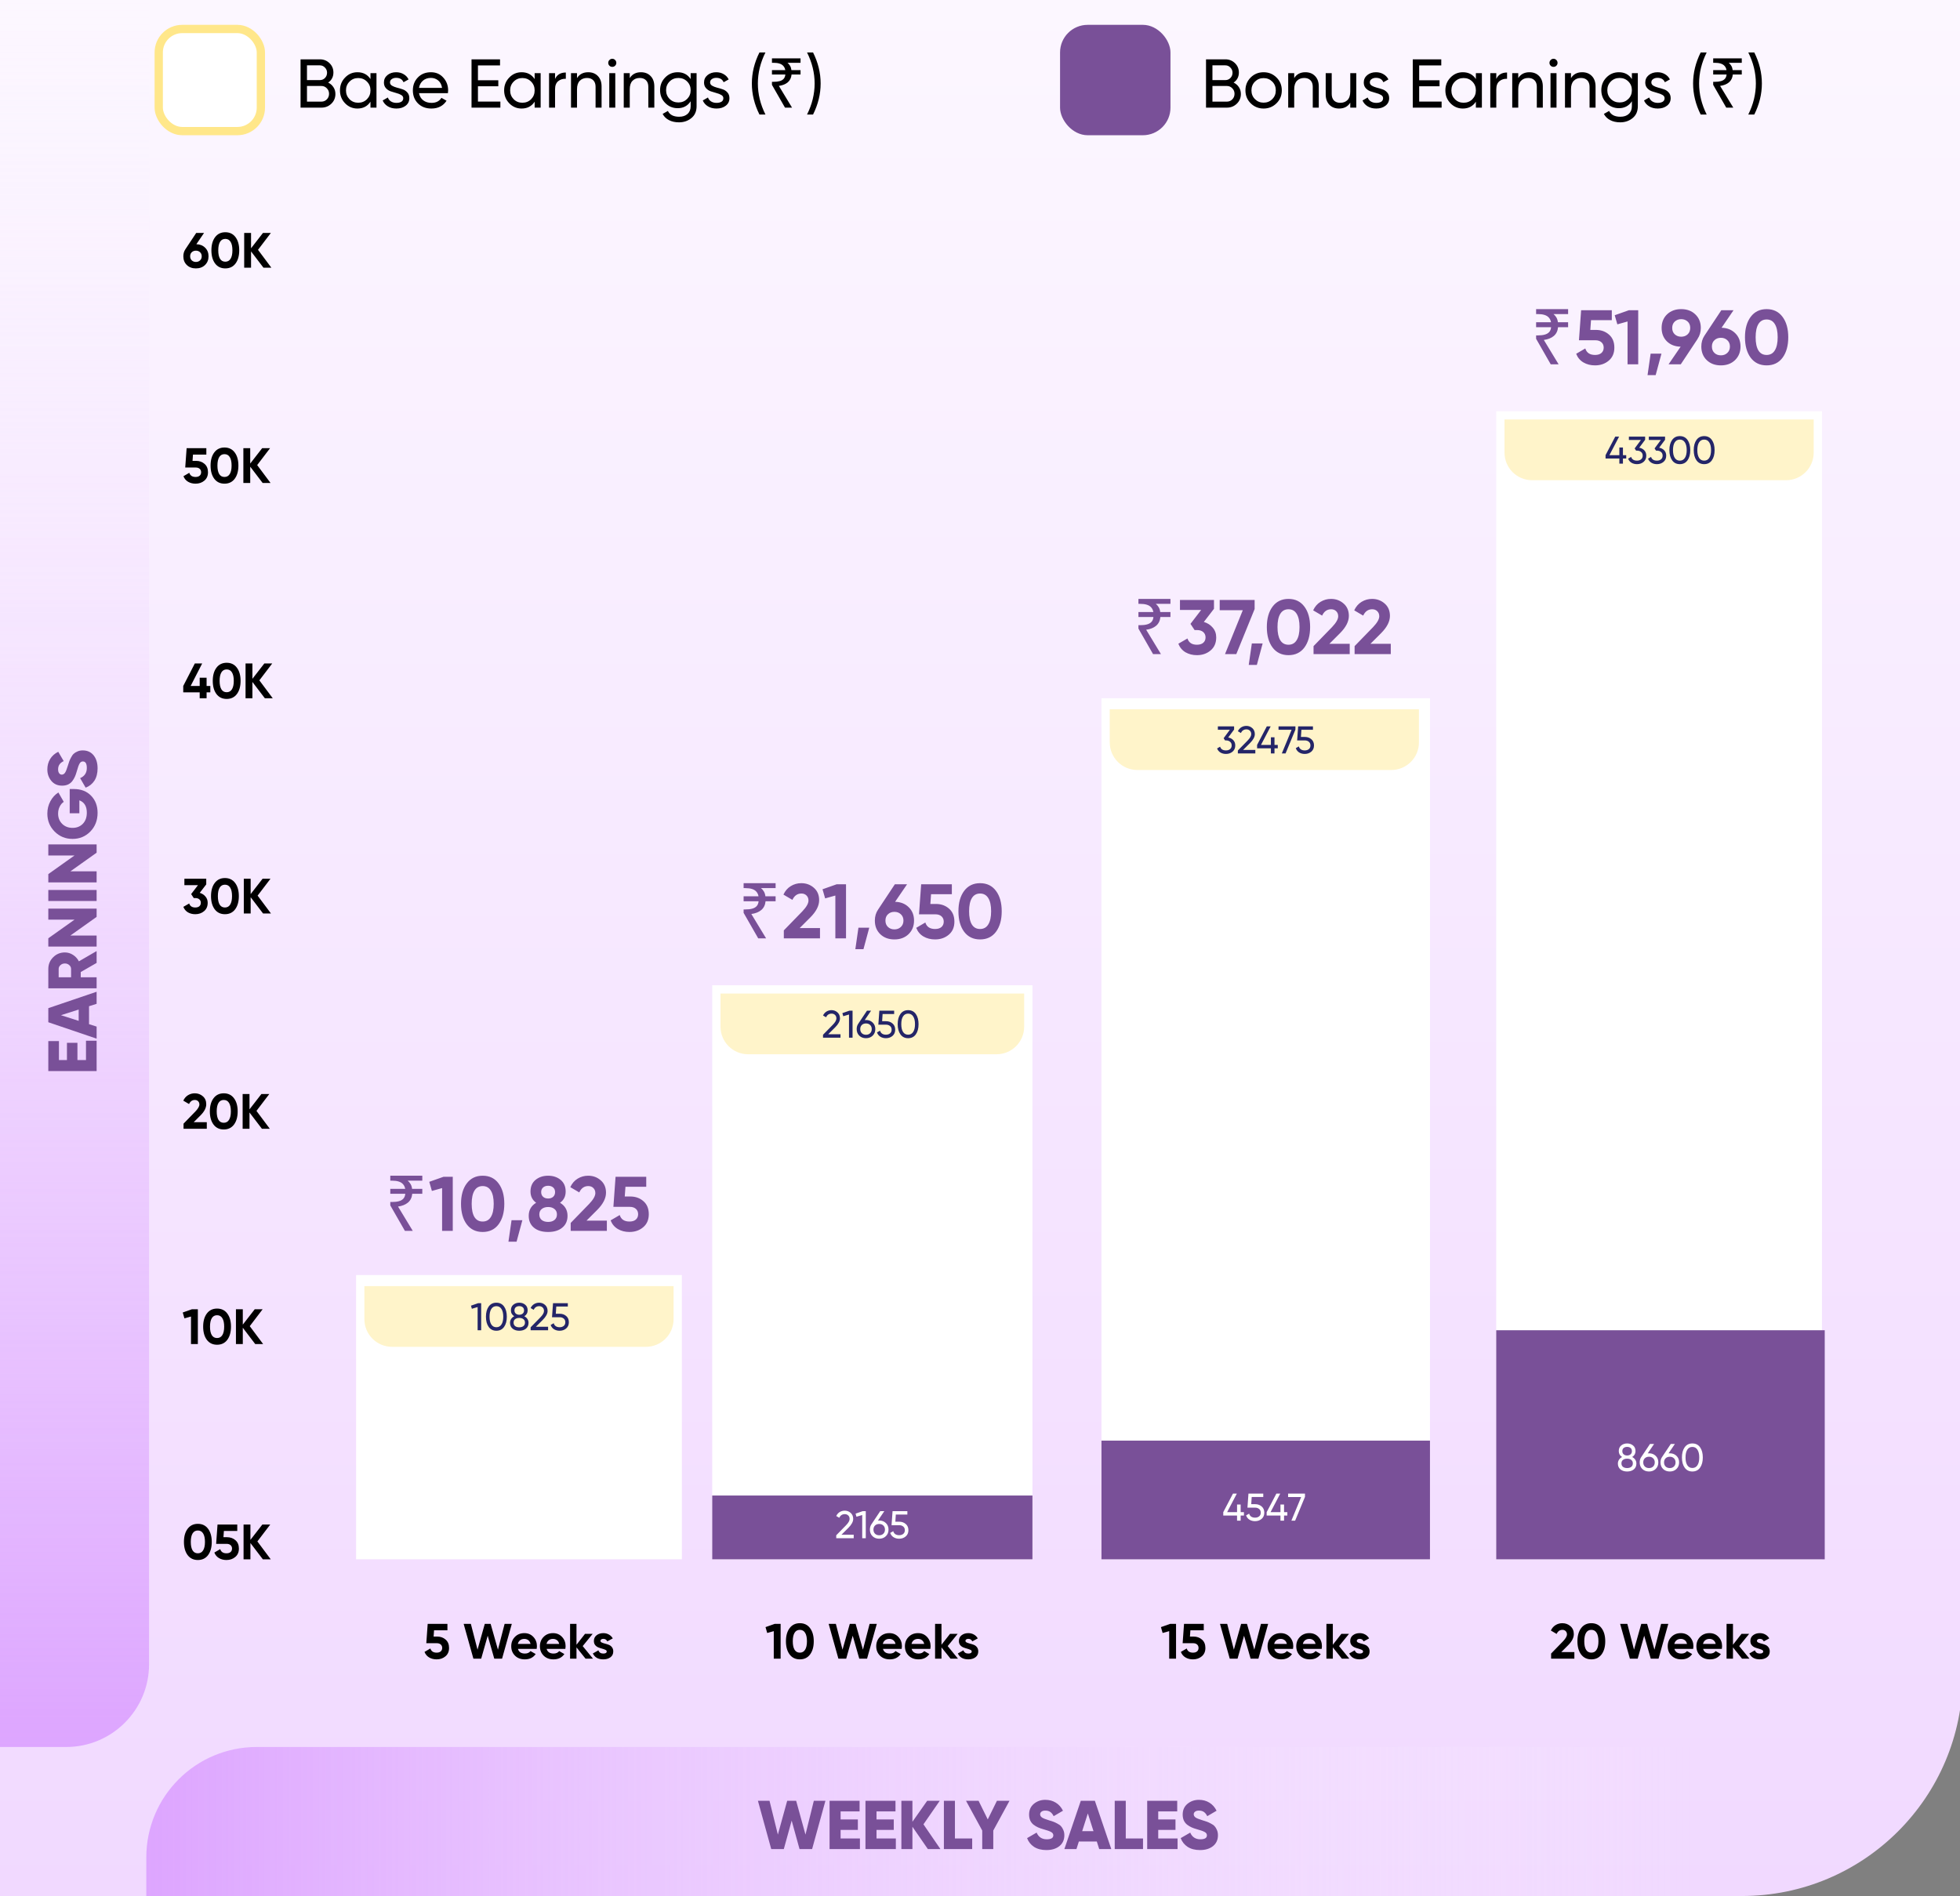 <svg xmlns="http://www.w3.org/2000/svg" width="710" height="687" viewBox="0 0 710 687" fill="none"><rect x="0" y="0" width="710" height="687" fill="#808080" stroke="none"/><path d="M0 0H711V607C711 651.183 675.183 687 631 687H0V0Z" fill="url(#paint0_linear_3001_4983)"></path><path d="M0 0H54V603C54 619.569 40.569 633 24 633H0V0Z" fill="url(#paint1_linear_3001_4983)"></path><path d="M613 687L613 633L93 633C70.909 633 53 650.909 53 673L53 687L613 687Z" fill="url(#paint2_linear_3001_4983)"></path><rect x="57.5" y="10.5" width="37" height="37" rx="8.5" fill="white" stroke="#FFE78A" stroke-width="3"></rect><rect x="384" y="9" width="40" height="40" rx="10" fill="#795098"></rect><path d="M279.379 670L274.554 652.5H278.754L281.779 664.75L285.154 652.5H288.404L291.779 664.75L294.804 652.5H299.004L294.179 670H289.629L286.779 659.675L283.929 670H279.379ZM304.505 666.15H311.505V670H300.505V652.5H311.38V656.35H304.505V659.25H310.755V663.05H304.505V666.15ZM317.512 666.15H324.512V670H313.512V652.5H324.387V656.35H317.512V659.25H323.762V663.05H317.512V666.15ZM340.669 670H336.119L330.519 661.9V670H326.519V652.5H330.519V660.1L335.869 652.5H340.419L334.519 661.025L340.669 670ZM345.918 666.15H352.168V670H341.918V652.5H345.918V666.15ZM365.684 652.5L359.809 663.275V670H355.809V663.275L349.934 652.5H354.484L357.809 659.25L361.134 652.5H365.684ZM379.056 670.35C377.273 670.35 375.781 669.967 374.581 669.2C373.398 668.417 372.556 667.358 372.056 666.025L375.506 664.025C376.206 665.642 377.431 666.45 379.181 666.45C380.764 666.45 381.556 665.975 381.556 665.025C381.556 664.508 381.298 664.108 380.781 663.825C380.281 663.525 379.331 663.183 377.931 662.8C377.198 662.6 376.556 662.375 376.006 662.125C375.456 661.875 374.914 661.55 374.381 661.15C373.864 660.733 373.464 660.217 373.181 659.6C372.914 658.983 372.781 658.275 372.781 657.475C372.781 655.858 373.356 654.567 374.506 653.6C375.673 652.633 377.056 652.15 378.656 652.15C380.089 652.15 381.356 652.492 382.456 653.175C383.556 653.842 384.423 654.817 385.056 656.1L381.681 658.075C381.364 657.408 380.973 656.908 380.506 656.575C380.039 656.225 379.423 656.05 378.656 656.05C378.056 656.05 377.589 656.183 377.256 656.45C376.939 656.7 376.781 657.008 376.781 657.375C376.781 657.808 376.981 658.183 377.381 658.5C377.798 658.817 378.648 659.167 379.931 659.55C380.631 659.767 381.173 659.942 381.556 660.075C381.939 660.208 382.423 660.433 383.006 660.75C383.606 661.05 384.056 661.375 384.356 661.725C384.673 662.058 384.948 662.508 385.181 663.075C385.431 663.625 385.556 664.258 385.556 664.975C385.556 666.642 384.956 667.958 383.756 668.925C382.556 669.875 380.989 670.35 379.056 670.35ZM398.186 670L397.311 667.25H390.811L389.936 670H385.561L391.511 652.5H396.611L402.561 670H398.186ZM392.011 663.5H396.111L394.061 657.075L392.011 663.5ZM407.803 666.15H414.053V670H403.803V652.5H407.803V666.15ZM419.565 666.15H426.565V670H415.565V652.5H426.44V656.35H419.565V659.25H425.815V663.05H419.565V666.15ZM434.697 670.35C432.913 670.35 431.422 669.967 430.222 669.2C429.038 668.417 428.197 667.358 427.697 666.025L431.147 664.025C431.847 665.642 433.072 666.45 434.822 666.45C436.405 666.45 437.197 665.975 437.197 665.025C437.197 664.508 436.938 664.108 436.422 663.825C435.922 663.525 434.972 663.183 433.572 662.8C432.838 662.6 432.197 662.375 431.647 662.125C431.097 661.875 430.555 661.55 430.022 661.15C429.505 660.733 429.105 660.217 428.822 659.6C428.555 658.983 428.422 658.275 428.422 657.475C428.422 655.858 428.997 654.567 430.147 653.6C431.313 652.633 432.697 652.15 434.297 652.15C435.73 652.15 436.997 652.492 438.097 653.175C439.197 653.842 440.063 654.817 440.697 656.1L437.322 658.075C437.005 657.408 436.613 656.908 436.147 656.575C435.68 656.225 435.063 656.05 434.297 656.05C433.697 656.05 433.23 656.183 432.897 656.45C432.58 656.7 432.422 657.008 432.422 657.375C432.422 657.808 432.622 658.183 433.022 658.5C433.438 658.817 434.288 659.167 435.572 659.55C436.272 659.767 436.813 659.942 437.197 660.075C437.58 660.208 438.063 660.433 438.647 660.75C439.247 661.05 439.697 661.375 439.997 661.725C440.313 662.058 440.588 662.508 440.822 663.075C441.072 663.625 441.197 664.258 441.197 664.975C441.197 666.642 440.597 667.958 439.397 668.925C438.197 669.875 436.63 670.35 434.697 670.35Z" fill="#795098"></path><path d="M31.15 384.098L31.15 377.098L35 377.098L35 388.098L17.5 388.098L17.5 377.223L21.35 377.223L21.35 384.098L24.25 384.098L24.25 377.848L28.05 377.848L28.05 384.098L31.15 384.098ZM35 363.722L32.25 364.597L32.25 371.097L35 371.972L35 376.347L17.5 370.397L17.5 365.297L35 359.347L35 363.722ZM28.5 369.897L28.5 365.797L22.075 367.847L28.5 369.897ZM35 348.905L29.25 352.205L29.25 354.105L35 354.105L35 358.105L17.5 358.105L17.5 351.105C17.5 349.438 18.083 348.022 19.25 346.855C20.417 345.688 21.833 345.105 23.5 345.105C24.567 345.105 25.558 345.405 26.475 346.005C27.375 346.588 28.075 347.363 28.575 348.33L35 344.605L35 348.905ZM21.25 354.105L25.75 354.105L25.75 351.105C25.75 350.555 25.533 350.088 25.1 349.705C24.667 349.305 24.133 349.105 23.5 349.105C22.867 349.105 22.333 349.305 21.9 349.705C21.467 350.088 21.25 350.555 21.25 351.105L21.25 354.105ZM17.5 333.224L17.5 329.224L35 329.224L35 332.224L25.5 338.974L35 338.974L35 342.974L17.5 342.974L17.5 339.974L27 333.224L17.5 333.224ZM17.5 326.476L17.5 322.476L35 322.476L35 326.476L17.5 326.476ZM17.5 309.969L17.5 305.969L35 305.969L35 308.969L25.5 315.719L35 315.719L35 319.719L17.5 319.719L17.5 316.719L27 309.969L17.5 309.969ZM25.25 285.896L26.75 285.896C29.367 285.896 31.458 286.713 33.025 288.346C34.575 289.963 35.35 292.021 35.35 294.521C35.35 297.238 34.475 299.496 32.725 301.296C30.975 303.08 28.825 303.971 26.275 303.971C23.725 303.971 21.567 303.088 19.8 301.321C18.033 299.538 17.15 297.363 17.15 294.796C17.15 293.163 17.517 291.671 18.25 290.321C18.983 288.955 19.95 287.896 21.15 287.146L23.1 290.546C22.5 290.93 22.008 291.505 21.625 292.271C21.242 293.021 21.05 293.871 21.05 294.821C21.05 296.305 21.542 297.538 22.525 298.521C23.508 299.488 24.767 299.971 26.3 299.971C27.817 299.971 29.058 299.471 30.025 298.471C30.975 297.471 31.45 296.138 31.45 294.471C31.45 292.155 30.55 290.663 28.75 289.996L28.75 294.671L25.25 294.671L25.25 285.896ZM35.35 278.401C35.35 280.184 34.967 281.676 34.2 282.876C33.417 284.059 32.358 284.901 31.025 285.401L29.025 281.951C30.642 281.251 31.45 280.026 31.45 278.276C31.45 276.693 30.975 275.901 30.025 275.901C29.508 275.901 29.108 276.159 28.825 276.676C28.525 277.176 28.183 278.126 27.8 279.526C27.6 280.259 27.375 280.901 27.125 281.451C26.875 282.001 26.55 282.543 26.15 283.076C25.733 283.593 25.217 283.993 24.6 284.276C23.983 284.543 23.275 284.676 22.475 284.676C20.858 284.676 19.567 284.101 18.6 282.951C17.633 281.784 17.15 280.401 17.15 278.801C17.15 277.368 17.492 276.101 18.175 275.001C18.842 273.901 19.817 273.034 21.1 272.401L23.075 275.776C22.408 276.093 21.908 276.484 21.575 276.951C21.225 277.418 21.05 278.034 21.05 278.801C21.05 279.401 21.183 279.868 21.45 280.201C21.7 280.518 22.008 280.676 22.375 280.676C22.808 280.676 23.183 280.476 23.5 280.076C23.817 279.659 24.167 278.809 24.55 277.526C24.767 276.826 24.942 276.284 25.075 275.901C25.208 275.518 25.433 275.034 25.75 274.451C26.05 273.851 26.375 273.401 26.725 273.101C27.058 272.784 27.508 272.509 28.075 272.276C28.625 272.026 29.258 271.901 29.975 271.901C31.642 271.901 32.958 272.501 33.925 273.701C34.875 274.901 35.35 276.468 35.35 278.401Z" fill="#795098"></path><path d="M118.875 29.925C119.675 30.308 120.308 30.858 120.775 31.575C121.258 32.292 121.5 33.117 121.5 34.05C121.5 35.45 121.008 36.625 120.025 37.575C119.042 38.525 117.842 39 116.425 39H108.875V21.5H115.875C117.242 21.5 118.4 21.958 119.35 22.875C120.3 23.792 120.775 24.925 120.775 26.275C120.775 27.825 120.142 29.042 118.875 29.925ZM115.875 23.675H111.2V29.025H115.875C116.608 29.025 117.225 28.767 117.725 28.25C118.225 27.733 118.475 27.1 118.475 26.35C118.475 25.617 118.217 24.992 117.7 24.475C117.2 23.942 116.592 23.675 115.875 23.675ZM116.425 36.825C117.208 36.825 117.867 36.55 118.4 36C118.933 35.45 119.2 34.775 119.2 33.975C119.2 33.192 118.925 32.525 118.375 31.975C117.842 31.425 117.192 31.15 116.425 31.15H111.2V36.825H116.425ZM134.204 26.5H136.379V39H134.204V36.85C133.121 38.5 131.546 39.325 129.479 39.325C127.729 39.325 126.237 38.692 125.004 37.425C123.771 36.142 123.154 34.583 123.154 32.75C123.154 30.917 123.771 29.367 125.004 28.1C126.237 26.817 127.729 26.175 129.479 26.175C131.546 26.175 133.121 27 134.204 28.65V26.5ZM129.754 37.225C131.021 37.225 132.079 36.8 132.929 35.95C133.779 35.083 134.204 34.017 134.204 32.75C134.204 31.483 133.779 30.425 132.929 29.575C132.079 28.708 131.021 28.275 129.754 28.275C128.504 28.275 127.454 28.708 126.604 29.575C125.754 30.425 125.329 31.483 125.329 32.75C125.329 34.017 125.754 35.083 126.604 35.95C127.454 36.8 128.504 37.225 129.754 37.225ZM141.275 29.875C141.275 30.358 141.517 30.75 142 31.05C142.483 31.333 143.067 31.567 143.75 31.75C144.433 31.917 145.117 32.117 145.8 32.35C146.483 32.567 147.067 32.95 147.55 33.5C148.033 34.033 148.275 34.725 148.275 35.575C148.275 36.708 147.833 37.617 146.95 38.3C146.083 38.983 144.967 39.325 143.6 39.325C142.383 39.325 141.342 39.058 140.475 38.525C139.608 37.992 138.992 37.283 138.625 36.4L140.5 35.325C140.7 35.925 141.075 36.4 141.625 36.75C142.175 37.1 142.833 37.275 143.6 37.275C144.317 37.275 144.908 37.142 145.375 36.875C145.842 36.592 146.075 36.158 146.075 35.575C146.075 35.092 145.833 34.708 145.35 34.425C144.867 34.125 144.283 33.892 143.6 33.725C142.917 33.542 142.233 33.333 141.55 33.1C140.867 32.867 140.283 32.483 139.8 31.95C139.317 31.417 139.075 30.733 139.075 29.9C139.075 28.817 139.492 27.925 140.325 27.225C141.175 26.525 142.233 26.175 143.5 26.175C144.517 26.175 145.417 26.408 146.2 26.875C147 27.325 147.6 27.958 148 28.775L146.175 29.8C145.725 28.733 144.833 28.2 143.5 28.2C142.883 28.2 142.358 28.35 141.925 28.65C141.492 28.933 141.275 29.342 141.275 29.875ZM151.783 33.75C152 34.867 152.508 35.733 153.308 36.35C154.125 36.967 155.125 37.275 156.308 37.275C157.958 37.275 159.158 36.667 159.908 35.45L161.758 36.5C160.542 38.383 158.708 39.325 156.258 39.325C154.275 39.325 152.658 38.708 151.408 37.475C150.175 36.225 149.558 34.65 149.558 32.75C149.558 30.867 150.167 29.3 151.383 28.05C152.6 26.8 154.175 26.175 156.108 26.175C157.942 26.175 159.433 26.825 160.583 28.125C161.75 29.408 162.333 30.958 162.333 32.775C162.333 33.092 162.308 33.417 162.258 33.75H151.783ZM156.108 28.225C154.942 28.225 153.975 28.558 153.208 29.225C152.442 29.875 151.967 30.75 151.783 31.85H160.133C159.95 30.667 159.483 29.767 158.733 29.15C157.983 28.533 157.108 28.225 156.108 28.225ZM173.134 36.8H181.259V39H170.809V21.5H181.134V23.7H173.134V29.075L180.509 29.075V31.25L173.134 31.25V36.8ZM193.672 26.5H195.847V39H193.672V36.85C192.589 38.5 191.014 39.325 188.947 39.325C187.197 39.325 185.705 38.692 184.472 37.425C183.239 36.142 182.622 34.583 182.622 32.75C182.622 30.917 183.239 29.367 184.472 28.1C185.705 26.817 187.197 26.175 188.947 26.175C191.014 26.175 192.589 27 193.672 28.65V26.5ZM189.222 37.225C190.489 37.225 191.547 36.8 192.397 35.95C193.247 35.083 193.672 34.017 193.672 32.75C193.672 31.483 193.247 30.425 192.397 29.575C191.547 28.708 190.489 28.275 189.222 28.275C187.972 28.275 186.922 28.708 186.072 29.575C185.222 30.425 184.797 31.483 184.797 32.75C184.797 34.017 185.222 35.083 186.072 35.95C186.922 36.8 187.972 37.225 189.222 37.225ZM201.067 28.6C201.784 27.05 203.084 26.275 204.967 26.275V28.55C203.901 28.5 202.984 28.783 202.217 29.4C201.451 30.017 201.067 31.008 201.067 32.375V39H198.892V26.5H201.067V28.6ZM213.07 26.175C214.537 26.175 215.712 26.642 216.595 27.575C217.479 28.492 217.92 29.742 217.92 31.325V39H215.745V31.45C215.745 30.433 215.47 29.65 214.92 29.1C214.37 28.533 213.612 28.25 212.645 28.25C211.562 28.25 210.687 28.592 210.02 29.275C209.354 29.942 209.02 30.975 209.02 32.375V39H206.845V26.5H209.02V28.3C209.904 26.883 211.254 26.175 213.07 26.175ZM221.807 24.225C221.39 24.225 221.04 24.083 220.757 23.8C220.473 23.517 220.332 23.175 220.332 22.775C220.332 22.375 220.473 22.033 220.757 21.75C221.04 21.45 221.39 21.3 221.807 21.3C222.207 21.3 222.548 21.45 222.832 21.75C223.115 22.033 223.257 22.375 223.257 22.775C223.257 23.175 223.115 23.517 222.832 23.8C222.548 24.083 222.207 24.225 221.807 24.225ZM220.707 39V26.5H222.882V39H220.707ZM232.175 26.175C233.641 26.175 234.816 26.642 235.7 27.575C236.583 28.492 237.025 29.742 237.025 31.325V39H234.85V31.45C234.85 30.433 234.575 29.65 234.025 29.1C233.475 28.533 232.716 28.25 231.75 28.25C230.666 28.25 229.791 28.592 229.125 29.275C228.458 29.942 228.125 30.975 228.125 32.375V39H225.95V26.5H228.125V28.3C229.008 26.883 230.358 26.175 232.175 26.175ZM250.186 26.5H252.336V38.475C252.336 40.325 251.711 41.758 250.461 42.775C249.211 43.808 247.711 44.325 245.961 44.325C244.561 44.325 243.353 44.058 242.336 43.525C241.319 43.008 240.553 42.258 240.036 41.275L241.936 40.2C242.619 41.6 243.978 42.3 246.011 42.3C247.311 42.3 248.328 41.958 249.061 41.275C249.811 40.592 250.186 39.658 250.186 38.475V36.7C249.086 38.367 247.519 39.2 245.486 39.2C243.703 39.2 242.194 38.567 240.961 37.3C239.728 36.033 239.111 34.492 239.111 32.675C239.111 30.858 239.728 29.325 240.961 28.075C242.194 26.808 243.703 26.175 245.486 26.175C247.536 26.175 249.103 27 250.186 28.65V26.5ZM242.561 35.85C243.411 36.7 244.469 37.125 245.736 37.125C247.003 37.125 248.061 36.7 248.911 35.85C249.761 35 250.186 33.942 250.186 32.675C250.186 31.425 249.761 30.375 248.911 29.525C248.061 28.675 247.003 28.25 245.736 28.25C244.469 28.25 243.411 28.675 242.561 29.525C241.711 30.375 241.286 31.425 241.286 32.675C241.286 33.942 241.711 35 242.561 35.85ZM257.232 29.875C257.232 30.358 257.474 30.75 257.957 31.05C258.44 31.333 259.024 31.567 259.707 31.75C260.39 31.917 261.074 32.117 261.757 32.35C262.44 32.567 263.024 32.95 263.507 33.5C263.99 34.033 264.232 34.725 264.232 35.575C264.232 36.708 263.79 37.617 262.907 38.3C262.04 38.983 260.924 39.325 259.557 39.325C258.34 39.325 257.299 39.058 256.432 38.525C255.565 37.992 254.949 37.283 254.582 36.4L256.457 35.325C256.657 35.925 257.032 36.4 257.582 36.75C258.132 37.1 258.79 37.275 259.557 37.275C260.274 37.275 260.865 37.142 261.332 36.875C261.799 36.592 262.032 36.158 262.032 35.575C262.032 35.092 261.79 34.708 261.307 34.425C260.824 34.125 260.24 33.892 259.557 33.725C258.874 33.542 258.19 33.333 257.507 33.1C256.824 32.867 256.24 32.483 255.757 31.95C255.274 31.417 255.032 30.733 255.032 29.9C255.032 28.817 255.449 27.925 256.282 27.225C257.132 26.525 258.19 26.175 259.457 26.175C260.474 26.175 261.374 26.408 262.157 26.875C262.957 27.325 263.557 27.958 263.957 28.775L262.132 29.8C261.682 28.733 260.79 28.2 259.457 28.2C258.84 28.2 258.315 28.35 257.882 28.65C257.449 28.933 257.232 29.342 257.232 29.875ZM275.107 41.5C273.274 37.833 272.357 34.083 272.357 30.25C272.357 26.417 273.274 22.667 275.107 19H277.282C275.449 22.667 274.532 26.417 274.532 30.25C274.532 34.083 275.449 37.833 277.282 41.5H275.107ZM284.364 39L279.639 30.75V29.65H280.189C281.072 29.65 281.814 29.567 282.414 29.4C283.031 29.233 283.514 28.958 283.864 28.575C284.214 28.192 284.422 27.667 284.489 27H279.639V25.4H284.464C284.347 24.783 284.114 24.283 283.764 23.9C283.414 23.5 282.939 23.208 282.339 23.025C281.756 22.842 281.039 22.75 280.189 22.75H279.639V21.15H289.989V22.75H285.264C285.647 23.067 285.964 23.442 286.214 23.875C286.464 24.308 286.622 24.817 286.689 25.4H289.989V27H286.739C286.622 28.217 286.156 29.167 285.339 29.85C284.539 30.517 283.472 30.942 282.139 31.125L286.914 39H284.364ZM294.521 41.5H292.346C294.179 37.833 295.096 34.083 295.096 30.25C295.096 26.417 294.179 22.667 292.346 19H294.521C296.354 22.667 297.271 26.417 297.271 30.25C297.271 34.083 296.354 37.833 294.521 41.5Z" fill="black"></path><path d="M446.875 29.925C447.675 30.308 448.308 30.858 448.775 31.575C449.258 32.292 449.5 33.117 449.5 34.05C449.5 35.45 449.008 36.625 448.025 37.575C447.042 38.525 445.842 39 444.425 39H436.875V21.5H443.875C445.242 21.5 446.4 21.958 447.35 22.875C448.3 23.792 448.775 24.925 448.775 26.275C448.775 27.825 448.142 29.042 446.875 29.925ZM443.875 23.675H439.2V29.025H443.875C444.608 29.025 445.225 28.767 445.725 28.25C446.225 27.733 446.475 27.1 446.475 26.35C446.475 25.617 446.217 24.992 445.7 24.475C445.2 23.942 444.592 23.675 443.875 23.675ZM444.425 36.825C445.208 36.825 445.867 36.55 446.4 36C446.933 35.45 447.2 34.775 447.2 33.975C447.2 33.192 446.925 32.525 446.375 31.975C445.842 31.425 445.192 31.15 444.425 31.15H439.2V36.825H444.425ZM462.404 37.425C461.121 38.692 459.562 39.325 457.729 39.325C455.896 39.325 454.337 38.692 453.054 37.425C451.787 36.158 451.154 34.6 451.154 32.75C451.154 30.9 451.787 29.342 453.054 28.075C454.337 26.808 455.896 26.175 457.729 26.175C459.562 26.175 461.121 26.808 462.404 28.075C463.687 29.342 464.329 30.9 464.329 32.75C464.329 34.6 463.687 36.158 462.404 37.425ZM457.729 37.2C458.979 37.2 460.029 36.775 460.879 35.925C461.729 35.075 462.154 34.017 462.154 32.75C462.154 31.483 461.729 30.425 460.879 29.575C460.029 28.725 458.979 28.3 457.729 28.3C456.496 28.3 455.454 28.725 454.604 29.575C453.754 30.425 453.329 31.483 453.329 32.75C453.329 34.017 453.754 35.075 454.604 35.925C455.454 36.775 456.496 37.2 457.729 37.2ZM472.868 26.175C474.335 26.175 475.51 26.642 476.393 27.575C477.276 28.492 477.718 29.742 477.718 31.325V39H475.543V31.45C475.543 30.433 475.268 29.65 474.718 29.1C474.168 28.533 473.41 28.25 472.443 28.25C471.36 28.25 470.485 28.592 469.818 29.275C469.151 29.942 468.818 30.975 468.818 32.375V39L466.643 39V26.5H468.818V28.3C469.701 26.883 471.051 26.175 472.868 26.175ZM489.129 26.5H491.304V39L489.129 39V37.2C488.246 38.617 486.896 39.325 485.079 39.325C483.613 39.325 482.438 38.867 481.554 37.95C480.671 37.017 480.229 35.758 480.229 34.175V26.5H482.404V34.05C482.404 35.067 482.679 35.858 483.229 36.425C483.779 36.975 484.538 37.25 485.504 37.25C486.588 37.25 487.463 36.917 488.129 36.25C488.796 35.567 489.129 34.525 489.129 33.125V26.5ZM496.216 29.875C496.216 30.358 496.458 30.75 496.941 31.05C497.425 31.333 498.008 31.567 498.691 31.75C499.375 31.917 500.058 32.117 500.741 32.35C501.425 32.567 502.008 32.95 502.491 33.5C502.975 34.033 503.216 34.725 503.216 35.575C503.216 36.708 502.775 37.617 501.891 38.3C501.025 38.983 499.908 39.325 498.541 39.325C497.325 39.325 496.283 39.058 495.416 38.525C494.55 37.992 493.933 37.283 493.566 36.4L495.441 35.325C495.641 35.925 496.016 36.4 496.566 36.75C497.116 37.1 497.775 37.275 498.541 37.275C499.258 37.275 499.85 37.142 500.316 36.875C500.783 36.592 501.016 36.158 501.016 35.575C501.016 35.092 500.775 34.708 500.291 34.425C499.808 34.125 499.225 33.892 498.541 33.725C497.858 33.542 497.175 33.333 496.491 33.1C495.808 32.867 495.225 32.483 494.741 31.95C494.258 31.417 494.016 30.733 494.016 29.9C494.016 28.817 494.433 27.925 495.266 27.225C496.116 26.525 497.175 26.175 498.441 26.175C499.458 26.175 500.358 26.408 501.141 26.875C501.941 27.325 502.541 27.958 502.941 28.775L501.116 29.8C500.666 28.733 499.775 28.2 498.441 28.2C497.825 28.2 497.3 28.35 496.866 28.65C496.433 28.933 496.216 29.342 496.216 29.875ZM514.092 36.8H522.217V39H511.767V21.5H522.092V23.7H514.092V29.075H521.467V31.25H514.092V36.8ZM534.63 26.5H536.805V39H534.63V36.85C533.547 38.5 531.972 39.325 529.905 39.325C528.155 39.325 526.663 38.692 525.43 37.425C524.197 36.142 523.58 34.583 523.58 32.75C523.58 30.917 524.197 29.367 525.43 28.1C526.663 26.817 528.155 26.175 529.905 26.175C531.972 26.175 533.547 27 534.63 28.65V26.5ZM530.18 37.225C531.447 37.225 532.505 36.8 533.355 35.95C534.205 35.083 534.63 34.017 534.63 32.75C534.63 31.483 534.205 30.425 533.355 29.575C532.505 28.708 531.447 28.275 530.18 28.275C528.93 28.275 527.88 28.708 527.03 29.575C526.18 30.425 525.755 31.483 525.755 32.75C525.755 34.017 526.18 35.083 527.03 35.95C527.88 36.8 528.93 37.225 530.18 37.225ZM542.025 28.6C542.742 27.05 544.042 26.275 545.925 26.275V28.55C544.859 28.5 543.942 28.783 543.175 29.4C542.409 30.017 542.025 31.008 542.025 32.375V39H539.85V26.5H542.025V28.6ZM554.028 26.175C555.495 26.175 556.67 26.642 557.553 27.575C558.437 28.492 558.878 29.742 558.878 31.325V39H556.703V31.45C556.703 30.433 556.428 29.65 555.878 29.1C555.328 28.533 554.57 28.25 553.603 28.25C552.52 28.25 551.645 28.592 550.978 29.275C550.312 29.942 549.978 30.975 549.978 32.375V39H547.803V26.5H549.978V28.3C550.862 26.883 552.212 26.175 554.028 26.175ZM562.765 24.225C562.348 24.225 561.998 24.083 561.715 23.8C561.431 23.517 561.29 23.175 561.29 22.775C561.29 22.375 561.431 22.033 561.715 21.75C561.998 21.45 562.348 21.3 562.765 21.3C563.165 21.3 563.506 21.45 563.79 21.75C564.073 22.033 564.215 22.375 564.215 22.775C564.215 23.175 564.073 23.517 563.79 23.8C563.506 24.083 563.165 24.225 562.765 24.225ZM561.665 39V26.5H563.84V39H561.665ZM573.133 26.175C574.599 26.175 575.774 26.642 576.658 27.575C577.541 28.492 577.983 29.742 577.983 31.325V39H575.808V31.45C575.808 30.433 575.533 29.65 574.983 29.1C574.433 28.533 573.674 28.25 572.708 28.25C571.624 28.25 570.749 28.592 570.083 29.275C569.416 29.942 569.083 30.975 569.083 32.375V39H566.908V26.5H569.083V28.3C569.966 26.883 571.316 26.175 573.133 26.175ZM591.144 26.5H593.294V38.475C593.294 40.325 592.669 41.758 591.419 42.775C590.169 43.808 588.669 44.325 586.919 44.325C585.519 44.325 584.311 44.058 583.294 43.525C582.277 43.008 581.511 42.258 580.994 41.275L582.894 40.2C583.577 41.6 584.936 42.3 586.969 42.3C588.269 42.3 589.286 41.958 590.019 41.275C590.769 40.592 591.144 39.658 591.144 38.475V36.7C590.044 38.367 588.477 39.2 586.444 39.2C584.661 39.2 583.152 38.567 581.919 37.3C580.686 36.033 580.069 34.492 580.069 32.675C580.069 30.858 580.686 29.325 581.919 28.075C583.152 26.808 584.661 26.175 586.444 26.175C588.494 26.175 590.061 27 591.144 28.65V26.5ZM583.519 35.85C584.369 36.7 585.427 37.125 586.694 37.125C587.961 37.125 589.019 36.7 589.869 35.85C590.719 35 591.144 33.942 591.144 32.675C591.144 31.425 590.719 30.375 589.869 29.525C589.019 28.675 587.961 28.25 586.694 28.25C585.427 28.25 584.369 28.675 583.519 29.525C582.669 30.375 582.244 31.425 582.244 32.675C582.244 33.942 582.669 35 583.519 35.85ZM598.19 29.875C598.19 30.358 598.432 30.75 598.915 31.05C599.398 31.333 599.982 31.567 600.665 31.75C601.348 31.917 602.032 32.117 602.715 32.35C603.398 32.567 603.982 32.95 604.465 33.5C604.948 34.033 605.19 34.725 605.19 35.575C605.19 36.708 604.748 37.617 603.865 38.3C602.998 38.983 601.882 39.325 600.515 39.325C599.298 39.325 598.257 39.058 597.39 38.525C596.523 37.992 595.907 37.283 595.54 36.4L597.415 35.325C597.615 35.925 597.99 36.4 598.54 36.75C599.09 37.1 599.748 37.275 600.515 37.275C601.232 37.275 601.823 37.142 602.29 36.875C602.757 36.592 602.99 36.158 602.99 35.575C602.99 35.092 602.748 34.708 602.265 34.425C601.782 34.125 601.198 33.892 600.515 33.725C599.832 33.542 599.148 33.333 598.465 33.1C597.782 32.867 597.198 32.483 596.715 31.95C596.232 31.417 595.99 30.733 595.99 29.9C595.99 28.817 596.407 27.925 597.24 27.225C598.09 26.525 599.148 26.175 600.415 26.175C601.432 26.175 602.332 26.408 603.115 26.875C603.915 27.325 604.515 27.958 604.915 28.775L603.09 29.8C602.64 28.733 601.748 28.2 600.415 28.2C599.798 28.2 599.273 28.35 598.84 28.65C598.407 28.933 598.19 29.342 598.19 29.875ZM616.065 41.5C614.232 37.833 613.315 34.083 613.315 30.25C613.315 26.417 614.232 22.667 616.065 19H618.24C616.407 22.667 615.49 26.417 615.49 30.25C615.49 34.083 616.407 37.833 618.24 41.5H616.065ZM625.322 39L620.597 30.75V29.65H621.147C622.03 29.65 622.772 29.567 623.372 29.4C623.989 29.233 624.472 28.958 624.822 28.575C625.172 28.192 625.38 27.667 625.447 27H620.597V25.4H625.422C625.305 24.783 625.072 24.283 624.722 23.9C624.372 23.5 623.897 23.208 623.297 23.025C622.714 22.842 621.997 22.75 621.147 22.75H620.597V21.15L630.947 21.15V22.75H626.222C626.605 23.067 626.922 23.442 627.172 23.875C627.422 24.308 627.58 24.817 627.647 25.4H630.947V27H627.697C627.58 28.217 627.114 29.167 626.297 29.85C625.497 30.517 624.43 30.942 623.097 31.125L627.872 39H625.322ZM635.479 41.5H633.304C635.137 37.833 636.054 34.083 636.054 30.25C636.054 26.417 635.137 22.667 633.304 19H635.479C637.312 22.667 638.229 26.417 638.229 30.25C638.229 34.083 637.312 37.833 635.479 41.5Z" fill="black"></path><path d="M158.367 592.99C159.579 592.99 160.599 593.356 161.427 594.088C162.255 594.808 162.669 595.816 162.669 597.112C162.669 598.408 162.231 599.422 161.355 600.154C160.491 600.886 159.429 601.252 158.169 601.252C157.149 601.252 156.249 601.024 155.469 600.568C154.689 600.112 154.125 599.44 153.777 598.552L155.901 597.31C156.213 598.318 156.969 598.822 158.169 598.822C158.805 598.822 159.297 598.672 159.645 598.372C160.005 598.06 160.185 597.64 160.185 597.112C160.185 596.596 160.011 596.182 159.663 595.87C159.315 595.558 158.841 595.402 158.241 595.402H154.425L154.929 588.4H162.075V590.722H157.233L157.071 592.99H158.367ZM171.486 601L167.958 588.4H170.568L172.98 597.742L175.608 588.4H177.732L180.378 597.742L182.79 588.4H185.4L181.872 601H179.046L176.67 592.684L174.312 601H171.486ZM187.623 597.454C187.935 598.582 188.781 599.146 190.161 599.146C191.049 599.146 191.721 598.846 192.177 598.246L194.049 599.326C193.161 600.61 191.853 601.252 190.125 601.252C188.637 601.252 187.443 600.802 186.543 599.902C185.643 599.002 185.193 597.868 185.193 596.5C185.193 595.144 185.637 594.016 186.525 593.116C187.413 592.204 188.553 591.748 189.945 591.748C191.265 591.748 192.351 592.204 193.203 593.116C194.067 594.028 194.499 595.156 194.499 596.5C194.499 596.8 194.469 597.118 194.409 597.454H187.623ZM187.587 595.654H192.177C192.045 595.042 191.769 594.586 191.349 594.286C190.941 593.986 190.473 593.836 189.945 593.836C189.321 593.836 188.805 593.998 188.397 594.322C187.989 594.634 187.719 595.078 187.587 595.654ZM198.011 597.454C198.323 598.582 199.169 599.146 200.549 599.146C201.437 599.146 202.109 598.846 202.565 598.246L204.437 599.326C203.549 600.61 202.241 601.252 200.513 601.252C199.025 601.252 197.831 600.802 196.931 599.902C196.031 599.002 195.581 597.868 195.581 596.5C195.581 595.144 196.025 594.016 196.913 593.116C197.801 592.204 198.941 591.748 200.333 591.748C201.653 591.748 202.739 592.204 203.591 593.116C204.455 594.028 204.887 595.156 204.887 596.5C204.887 596.8 204.857 597.118 204.797 597.454H198.011ZM197.975 595.654H202.565C202.433 595.042 202.157 594.586 201.737 594.286C201.329 593.986 200.861 593.836 200.333 593.836C199.709 593.836 199.193 593.998 198.785 594.322C198.377 594.634 198.107 595.078 197.975 595.654ZM214.806 601H212.106L208.83 596.914V601H206.508V588.4H208.83V595.96L211.926 592H214.698L211.08 596.446L214.806 601ZM217.51 594.556C217.51 594.796 217.666 594.994 217.978 595.15C218.302 595.294 218.692 595.426 219.148 595.546C219.604 595.654 220.06 595.798 220.516 595.978C220.972 596.146 221.356 596.434 221.668 596.842C221.992 597.25 222.154 597.76 222.154 598.372C222.154 599.296 221.806 600.01 221.11 600.514C220.426 601.006 219.568 601.252 218.536 601.252C216.688 601.252 215.428 600.538 214.756 599.11L216.772 597.976C217.036 598.756 217.624 599.146 218.536 599.146C219.364 599.146 219.778 598.888 219.778 598.372C219.778 598.132 219.616 597.94 219.292 597.796C218.98 597.64 218.596 597.502 218.14 597.382C217.684 597.262 217.228 597.112 216.772 596.932C216.316 596.752 215.926 596.47 215.602 596.086C215.29 595.69 215.134 595.198 215.134 594.61C215.134 593.722 215.458 593.026 216.106 592.522C216.766 592.006 217.582 591.748 218.554 591.748C219.286 591.748 219.952 591.916 220.552 592.252C221.152 592.576 221.626 593.044 221.974 593.656L219.994 594.736C219.706 594.124 219.226 593.818 218.554 593.818C218.254 593.818 218.002 593.884 217.798 594.016C217.606 594.148 217.51 594.328 217.51 594.556Z" fill="black"></path><path d="M146.674 446L141.382 436.76V435.528H141.998C142.987 435.528 143.818 435.435 144.49 435.248C145.181 435.061 145.722 434.753 146.114 434.324C146.506 433.895 146.739 433.307 146.814 432.56H141.382V430.768H146.786C146.655 430.077 146.394 429.517 146.002 429.088C145.61 428.64 145.078 428.313 144.406 428.108C143.753 427.903 142.95 427.8 141.998 427.8H141.382V426.008H152.974V427.8H147.682C148.111 428.155 148.466 428.575 148.746 429.06C149.026 429.545 149.203 430.115 149.278 430.768H152.974V432.56H149.334C149.203 433.923 148.681 434.987 147.766 435.752C146.87 436.499 145.675 436.975 144.182 437.18L149.53 446H146.674ZM160.653 426.4H164.013V446H160.149V430.488L156.453 431.524L155.501 428.22L160.653 426.4ZM174.841 446.392C172.396 446.392 170.473 445.468 169.073 443.62C167.692 441.753 167.001 439.28 167.001 436.2C167.001 433.12 167.692 430.656 169.073 428.808C170.473 426.941 172.396 426.008 174.841 426.008C177.305 426.008 179.228 426.941 180.609 428.808C181.991 430.656 182.681 433.12 182.681 436.2C182.681 439.28 181.991 441.753 180.609 443.62C179.228 445.468 177.305 446.392 174.841 446.392ZM171.873 440.988C172.545 442.071 173.535 442.612 174.841 442.612C176.148 442.612 177.137 442.061 177.809 440.96C178.5 439.859 178.845 438.272 178.845 436.2C178.845 434.109 178.5 432.513 177.809 431.412C177.137 430.311 176.148 429.76 174.841 429.76C173.535 429.76 172.545 430.311 171.873 431.412C171.201 432.513 170.865 434.109 170.865 436.2C170.865 438.291 171.201 439.887 171.873 440.988ZM189.223 442.136L187.123 449.92H184.183L185.303 442.136H189.223ZM202.868 435.808C204.678 436.891 205.584 438.468 205.584 440.54C205.584 442.351 204.949 443.779 203.68 444.824C202.429 445.869 200.721 446.392 198.556 446.392C196.372 446.392 194.654 445.869 193.404 444.824C192.153 443.779 191.528 442.351 191.528 440.54C191.528 438.468 192.424 436.891 194.216 435.808C192.853 434.819 192.172 433.465 192.172 431.748C192.172 429.937 192.778 428.528 193.992 427.52C195.224 426.512 196.745 426.008 198.556 426.008C200.366 426.008 201.878 426.512 203.092 427.52C204.305 428.528 204.912 429.937 204.912 431.748C204.912 433.484 204.23 434.837 202.868 435.808ZM200.376 430.264C199.909 429.853 199.302 429.648 198.556 429.648C197.809 429.648 197.202 429.853 196.736 430.264C196.269 430.675 196.036 431.235 196.036 431.944C196.036 432.653 196.269 433.223 196.736 433.652C197.202 434.063 197.809 434.268 198.556 434.268C199.302 434.268 199.909 434.063 200.376 433.652C200.842 433.223 201.076 432.653 201.076 431.944C201.076 431.235 200.842 430.675 200.376 430.264ZM196.232 442.052C196.829 442.519 197.604 442.752 198.556 442.752C199.508 442.752 200.273 442.519 200.852 442.052C201.449 441.567 201.748 440.895 201.748 440.036C201.748 439.196 201.449 438.543 200.852 438.076C200.273 437.591 199.508 437.348 198.556 437.348C197.604 437.348 196.829 437.591 196.232 438.076C195.653 438.543 195.364 439.196 195.364 440.036C195.364 440.895 195.653 441.567 196.232 442.052ZM206.727 446V443.116L213.419 436.228C214.912 434.66 215.659 433.353 215.659 432.308C215.659 431.543 215.416 430.927 214.931 430.46C214.464 429.993 213.857 429.76 213.111 429.76C211.636 429.76 210.544 430.525 209.835 432.056L206.587 430.152C207.203 428.808 208.089 427.781 209.247 427.072C210.404 426.363 211.673 426.008 213.055 426.008C214.828 426.008 216.349 426.568 217.619 427.688C218.888 428.789 219.523 430.283 219.523 432.168C219.523 434.203 218.449 436.293 216.303 438.44L212.467 442.276H219.831V446H206.727ZM228.33 433.54C230.216 433.54 231.802 434.109 233.09 435.248C234.378 436.368 235.022 437.936 235.022 439.952C235.022 441.968 234.341 443.545 232.978 444.684C231.634 445.823 229.982 446.392 228.022 446.392C226.436 446.392 225.036 446.037 223.822 445.328C222.609 444.619 221.732 443.573 221.19 442.192L224.494 440.26C224.98 441.828 226.156 442.612 228.022 442.612C229.012 442.612 229.777 442.379 230.318 441.912C230.878 441.427 231.158 440.773 231.158 439.952C231.158 439.149 230.888 438.505 230.346 438.02C229.805 437.535 229.068 437.292 228.134 437.292H222.198L222.982 426.4H234.098V430.012H226.566L226.314 433.54H228.33Z" fill="#795098"></path><path d="M274.66 340L269.368 330.76V329.528H269.984C270.974 329.528 271.804 329.435 272.476 329.248C273.167 329.061 273.708 328.753 274.1 328.324C274.492 327.895 274.726 327.307 274.8 326.56H269.368V324.768H274.772C274.642 324.077 274.38 323.517 273.988 323.088C273.596 322.64 273.064 322.313 272.392 322.108C271.739 321.903 270.936 321.8 269.984 321.8H269.368V320.008H280.96V321.8H275.668C276.098 322.155 276.452 322.575 276.732 323.06C277.012 323.545 277.19 324.115 277.264 324.768H280.96V326.56H277.32C277.19 327.923 276.667 328.987 275.752 329.752C274.856 330.499 273.662 330.975 272.168 331.18L277.516 340H274.66ZM283.936 340V337.116L290.628 330.228C292.121 328.66 292.868 327.353 292.868 326.308C292.868 325.543 292.625 324.927 292.14 324.46C291.673 323.993 291.066 323.76 290.32 323.76C288.845 323.76 287.753 324.525 287.044 326.056L283.796 324.152C284.412 322.808 285.298 321.781 286.456 321.072C287.613 320.363 288.882 320.008 290.264 320.008C292.037 320.008 293.558 320.568 294.828 321.688C296.097 322.789 296.732 324.283 296.732 326.168C296.732 328.203 295.658 330.293 293.512 332.44L289.676 336.276H297.04V340H283.936ZM303.105 320.4H306.465V340H302.601V324.488L298.905 325.524L297.953 322.22L303.105 320.4ZM314.885 336.136L312.785 343.92H309.845L310.965 336.136H314.885ZM324.246 326.756C326.28 326.812 327.932 327.475 329.202 328.744C330.471 329.995 331.106 331.6 331.106 333.56C331.106 335.557 330.443 337.2 329.118 338.488C327.792 339.757 326.084 340.392 323.994 340.392C321.903 340.392 320.195 339.757 318.87 338.488C317.563 337.219 316.91 335.576 316.91 333.56C316.91 332.067 317.292 330.751 318.058 329.612L324.162 320.4H328.586L324.246 326.756ZM321.67 335.884C322.286 336.463 323.06 336.752 323.994 336.752C324.927 336.752 325.702 336.463 326.318 335.884C326.952 335.305 327.27 334.531 327.27 333.56C327.27 332.608 326.952 331.843 326.318 331.264C325.702 330.685 324.927 330.396 323.994 330.396C323.06 330.396 322.286 330.685 321.67 331.264C321.054 331.824 320.746 332.589 320.746 333.56C320.746 334.531 321.054 335.305 321.67 335.884ZM339.035 327.54C340.921 327.54 342.507 328.109 343.795 329.248C345.083 330.368 345.727 331.936 345.727 333.952C345.727 335.968 345.046 337.545 343.683 338.684C342.339 339.823 340.687 340.392 338.727 340.392C337.141 340.392 335.741 340.037 334.527 339.328C333.314 338.619 332.437 337.573 331.895 336.192L335.199 334.26C335.685 335.828 336.861 336.612 338.727 336.612C339.717 336.612 340.482 336.379 341.023 335.912C341.583 335.427 341.863 334.773 341.863 333.952C341.863 333.149 341.593 332.505 341.051 332.02C340.51 331.535 339.773 331.292 338.839 331.292H332.903L333.687 320.4H344.803V324.012H337.271L337.019 327.54H339.035ZM355.027 340.392C352.582 340.392 350.659 339.468 349.259 337.62C347.878 335.753 347.187 333.28 347.187 330.2C347.187 327.12 347.878 324.656 349.259 322.808C350.659 320.941 352.582 320.008 355.027 320.008C357.491 320.008 359.414 320.941 360.795 322.808C362.176 324.656 362.867 327.12 362.867 330.2C362.867 333.28 362.176 335.753 360.795 337.62C359.414 339.468 357.491 340.392 355.027 340.392ZM352.059 334.988C352.731 336.071 353.72 336.612 355.027 336.612C356.334 336.612 357.323 336.061 357.995 334.96C358.686 333.859 359.031 332.272 359.031 330.2C359.031 328.109 358.686 326.513 357.995 325.412C357.323 324.311 356.334 323.76 355.027 323.76C353.72 323.76 352.731 324.311 352.059 325.412C351.387 326.513 351.051 328.109 351.051 330.2C351.051 332.291 351.387 333.887 352.059 334.988Z" fill="#795098"></path><path d="M417.686 237L412.394 227.76V226.528H413.01C413.999 226.528 414.83 226.435 415.502 226.248C416.192 226.061 416.734 225.753 417.126 225.324C417.518 224.895 417.751 224.307 417.826 223.56H412.394V221.768H417.798C417.667 221.077 417.406 220.517 417.014 220.088C416.622 219.64 416.09 219.313 415.418 219.108C414.764 218.903 413.962 218.8 413.01 218.8H412.394V217.008H423.986V218.8H418.694C419.123 219.155 419.478 219.575 419.758 220.06C420.038 220.545 420.215 221.115 420.29 221.768H423.986V223.56H420.346C420.215 224.923 419.692 225.987 418.778 226.752C417.882 227.499 416.687 227.975 415.194 228.18L420.542 237H417.686ZM436.089 225.352C437.414 225.744 438.488 226.435 439.309 227.424C440.149 228.395 440.569 229.571 440.569 230.952C440.569 232.968 439.888 234.545 438.525 235.684C437.181 236.823 435.529 237.392 433.569 237.392C432.038 237.392 430.666 237.047 429.453 236.356C428.258 235.647 427.39 234.611 426.849 233.248L430.153 231.344C430.638 232.856 431.777 233.612 433.569 233.612C434.558 233.612 435.324 233.379 435.865 232.912C436.425 232.427 436.705 231.773 436.705 230.952C436.705 230.149 436.425 229.505 435.865 229.02C435.324 228.535 434.558 228.292 433.569 228.292H432.729L431.245 226.052L435.109 221.012H427.437V217.4H439.757V220.592L436.089 225.352ZM441.827 217.4H454.483V220.676L447.847 237H443.759L450.199 221.096H441.827V217.4ZM457.391 233.136L455.291 240.92H452.351L453.471 233.136H457.391ZM466.744 237.392C464.298 237.392 462.376 236.468 460.976 234.62C459.594 232.753 458.904 230.28 458.904 227.2C458.904 224.12 459.594 221.656 460.976 219.808C462.376 217.941 464.298 217.008 466.744 217.008C469.208 217.008 471.13 217.941 472.512 219.808C473.893 221.656 474.584 224.12 474.584 227.2C474.584 230.28 473.893 232.753 472.512 234.62C471.13 236.468 469.208 237.392 466.744 237.392ZM463.776 231.988C464.448 233.071 465.437 233.612 466.744 233.612C468.05 233.612 469.04 233.061 469.712 231.96C470.402 230.859 470.748 229.272 470.748 227.2C470.748 225.109 470.402 223.513 469.712 222.412C469.04 221.311 468.05 220.76 466.744 220.76C465.437 220.76 464.448 221.311 463.776 222.412C463.104 223.513 462.768 225.109 462.768 227.2C462.768 229.291 463.104 230.887 463.776 231.988ZM475.824 237V234.116L482.516 227.228C484.01 225.66 484.756 224.353 484.756 223.308C484.756 222.543 484.514 221.927 484.028 221.46C483.562 220.993 482.955 220.76 482.208 220.76C480.734 220.76 479.642 221.525 478.932 223.056L475.684 221.152C476.3 219.808 477.187 218.781 478.344 218.072C479.502 217.363 480.771 217.008 482.152 217.008C483.926 217.008 485.447 217.568 486.716 218.688C487.986 219.789 488.62 221.283 488.62 223.168C488.62 225.203 487.547 227.293 485.4 229.44L481.564 233.276H488.928V237H475.824ZM490.699 237V234.116L497.391 227.228C498.885 225.66 499.631 224.353 499.631 223.308C499.631 222.543 499.389 221.927 498.903 221.46C498.437 220.993 497.83 220.76 497.083 220.76C495.609 220.76 494.517 221.525 493.807 223.056L490.559 221.152C491.175 219.808 492.062 218.781 493.219 218.072C494.377 217.363 495.646 217.008 497.027 217.008C498.801 217.008 500.322 217.568 501.591 218.688C502.861 219.789 503.495 221.283 503.495 223.168C503.495 225.203 502.422 227.293 500.275 229.44L496.439 233.276H503.803V237H490.699Z" fill="#795098"></path><path d="M561.74 132L556.448 122.76V121.528H557.064C558.054 121.528 558.884 121.435 559.556 121.248C560.247 121.061 560.788 120.753 561.18 120.324C561.572 119.895 561.806 119.307 561.88 118.56H556.448V116.768H561.852C561.722 116.077 561.46 115.517 561.068 115.088C560.676 114.64 560.144 114.313 559.472 114.108C558.819 113.903 558.016 113.8 557.064 113.8H556.448V112.008H568.04V113.8H562.748C563.178 114.155 563.532 114.575 563.812 115.06C564.092 115.545 564.27 116.115 564.344 116.768H568.04V118.56H564.4C564.27 119.923 563.747 120.987 562.832 121.752C561.936 122.499 560.742 122.975 559.248 123.18L564.596 132H561.74ZM578.1 119.54C579.985 119.54 581.572 120.109 582.86 121.248C584.148 122.368 584.792 123.936 584.792 125.952C584.792 127.968 584.11 129.545 582.748 130.684C581.404 131.823 579.752 132.392 577.792 132.392C576.205 132.392 574.805 132.037 573.592 131.328C572.378 130.619 571.501 129.573 570.96 128.192L574.264 126.26C574.749 127.828 575.925 128.612 577.792 128.612C578.781 128.612 579.546 128.379 580.088 127.912C580.648 127.427 580.928 126.773 580.928 125.952C580.928 125.149 580.657 124.505 580.116 124.02C579.574 123.535 578.837 123.292 577.904 123.292H571.968L572.752 112.4H583.868V116.012H576.336L576.084 119.54H578.1ZM590.075 112.4H593.435V132H589.571V116.488L585.875 117.524L584.923 114.22L590.075 112.4ZM601.855 128.136L599.755 135.92H596.815L597.935 128.136H601.855ZM616.108 118.812C616.108 120.324 615.716 121.649 614.932 122.788H614.96L608.856 132H604.432L608.8 125.616C606.765 125.579 605.104 124.935 603.816 123.684C602.546 122.415 601.912 120.791 601.912 118.812C601.912 116.815 602.565 115.181 603.872 113.912C605.197 112.643 606.905 112.008 608.996 112.008C611.105 112.008 612.813 112.643 614.12 113.912C615.445 115.163 616.108 116.796 616.108 118.812ZM605.748 118.812C605.748 119.783 606.056 120.557 606.672 121.136C607.306 121.715 608.081 122.004 608.996 122.004C609.948 122.004 610.732 121.715 611.348 121.136C611.964 120.557 612.272 119.783 612.272 118.812C612.272 117.841 611.964 117.076 611.348 116.516C610.732 115.937 609.948 115.648 608.996 115.648C608.081 115.648 607.306 115.937 606.672 116.516C606.056 117.095 605.748 117.86 605.748 118.812ZM623.63 118.756C625.665 118.812 627.317 119.475 628.586 120.744C629.856 121.995 630.49 123.6 630.49 125.56C630.49 127.557 629.828 129.2 628.502 130.488C627.177 131.757 625.469 132.392 623.378 132.392C621.288 132.392 619.58 131.757 618.254 130.488C616.948 129.219 616.294 127.576 616.294 125.56C616.294 124.067 616.677 122.751 617.442 121.612L623.546 112.4H627.97L623.63 118.756ZM621.054 127.884C621.67 128.463 622.445 128.752 623.378 128.752C624.312 128.752 625.086 128.463 625.702 127.884C626.337 127.305 626.654 126.531 626.654 125.56C626.654 124.608 626.337 123.843 625.702 123.264C625.086 122.685 624.312 122.396 623.378 122.396C622.445 122.396 621.67 122.685 621.054 123.264C620.438 123.824 620.13 124.589 620.13 125.56C620.13 126.531 620.438 127.305 621.054 127.884ZM639.947 132.392C637.502 132.392 635.579 131.468 634.179 129.62C632.798 127.753 632.107 125.28 632.107 122.2C632.107 119.12 632.798 116.656 634.179 114.808C635.579 112.941 637.502 112.008 639.947 112.008C642.411 112.008 644.334 112.941 645.715 114.808C647.096 116.656 647.787 119.12 647.787 122.2C647.787 125.28 647.096 127.753 645.715 129.62C644.334 131.468 642.411 132.392 639.947 132.392ZM636.979 126.988C637.651 128.071 638.64 128.612 639.947 128.612C641.254 128.612 642.243 128.061 642.915 126.96C643.606 125.859 643.951 124.272 643.951 122.2C643.951 120.109 643.606 118.513 642.915 117.412C642.243 116.311 641.254 115.76 639.947 115.76C638.64 115.76 637.651 116.311 636.979 117.412C636.307 118.513 635.971 120.109 635.971 122.2C635.971 124.291 636.307 125.887 636.979 126.988Z" fill="#795098"></path><path d="M280.618 588.4H282.778V601H280.294V591.028L277.918 591.694L277.306 589.57L280.618 588.4ZM289.739 601.252C288.167 601.252 286.931 600.658 286.031 599.47C285.143 598.27 284.699 596.68 284.699 594.7C284.699 592.72 285.143 591.136 286.031 589.948C286.931 588.748 288.167 588.148 289.739 588.148C291.323 588.148 292.559 588.748 293.447 589.948C294.335 591.136 294.779 592.72 294.779 594.7C294.779 596.68 294.335 598.27 293.447 599.47C292.559 600.658 291.323 601.252 289.739 601.252ZM287.831 597.778C288.263 598.474 288.899 598.822 289.739 598.822C290.579 598.822 291.215 598.468 291.647 597.76C292.091 597.052 292.313 596.032 292.313 594.7C292.313 593.356 292.091 592.33 291.647 591.622C291.215 590.914 290.579 590.56 289.739 590.56C288.899 590.56 288.263 590.914 287.831 591.622C287.399 592.33 287.183 593.356 287.183 594.7C287.183 596.044 287.399 597.07 287.831 597.778ZM303.705 601L300.177 588.4H302.787L305.199 597.742L307.827 588.4H309.951L312.597 597.742L315.009 588.4H317.619L314.091 601H311.265L308.889 592.684L306.531 601H303.705ZM319.841 597.454C320.153 598.582 320.999 599.146 322.379 599.146C323.267 599.146 323.939 598.846 324.395 598.246L326.267 599.326C325.379 600.61 324.071 601.252 322.343 601.252C320.855 601.252 319.661 600.802 318.761 599.902C317.861 599.002 317.411 597.868 317.411 596.5C317.411 595.144 317.855 594.016 318.743 593.116C319.631 592.204 320.771 591.748 322.163 591.748C323.483 591.748 324.569 592.204 325.421 593.116C326.285 594.028 326.717 595.156 326.717 596.5C326.717 596.8 326.687 597.118 326.627 597.454H319.841ZM319.805 595.654H324.395C324.263 595.042 323.987 594.586 323.567 594.286C323.159 593.986 322.691 593.836 322.163 593.836C321.539 593.836 321.023 593.998 320.615 594.322C320.207 594.634 319.937 595.078 319.805 595.654ZM330.23 597.454C330.542 598.582 331.388 599.146 332.768 599.146C333.656 599.146 334.328 598.846 334.784 598.246L336.656 599.326C335.768 600.61 334.46 601.252 332.732 601.252C331.244 601.252 330.05 600.802 329.15 599.902C328.25 599.002 327.8 597.868 327.8 596.5C327.8 595.144 328.244 594.016 329.132 593.116C330.02 592.204 331.16 591.748 332.552 591.748C333.872 591.748 334.958 592.204 335.81 593.116C336.674 594.028 337.106 595.156 337.106 596.5C337.106 596.8 337.076 597.118 337.016 597.454H330.23ZM330.194 595.654H334.784C334.652 595.042 334.376 594.586 333.956 594.286C333.548 593.986 333.08 593.836 332.552 593.836C331.928 593.836 331.412 593.998 331.004 594.322C330.596 594.634 330.326 595.078 330.194 595.654ZM347.025 601H344.325L341.049 596.914V601H338.727V588.4H341.049V595.96L344.145 592H346.917L343.299 596.446L347.025 601ZM349.728 594.556C349.728 594.796 349.884 594.994 350.196 595.15C350.52 595.294 350.91 595.426 351.366 595.546C351.822 595.654 352.278 595.798 352.734 595.978C353.19 596.146 353.574 596.434 353.886 596.842C354.21 597.25 354.372 597.76 354.372 598.372C354.372 599.296 354.024 600.01 353.328 600.514C352.644 601.006 351.786 601.252 350.754 601.252C348.906 601.252 347.646 600.538 346.974 599.11L348.99 597.976C349.254 598.756 349.842 599.146 350.754 599.146C351.582 599.146 351.996 598.888 351.996 598.372C351.996 598.132 351.834 597.94 351.51 597.796C351.198 597.64 350.814 597.502 350.358 597.382C349.902 597.262 349.446 597.112 348.99 596.932C348.534 596.752 348.144 596.47 347.82 596.086C347.508 595.69 347.352 595.198 347.352 594.61C347.352 593.722 347.676 593.026 348.324 592.522C348.984 592.006 349.8 591.748 350.772 591.748C351.504 591.748 352.17 591.916 352.77 592.252C353.37 592.576 353.844 593.044 354.192 593.656L352.212 594.736C351.924 594.124 351.444 593.818 350.772 593.818C350.472 593.818 350.22 593.884 350.016 594.016C349.824 594.148 349.728 594.328 349.728 594.556Z" fill="black"></path><path d="M423.857 588.4H426.017V601H423.533V591.028L421.157 591.694L420.545 589.57L423.857 588.4ZM432.348 592.99C433.56 592.99 434.58 593.356 435.408 594.088C436.236 594.808 436.65 595.816 436.65 597.112C436.65 598.408 436.212 599.422 435.336 600.154C434.472 600.886 433.41 601.252 432.15 601.252C431.13 601.252 430.23 601.024 429.45 600.568C428.67 600.112 428.106 599.44 427.758 598.552L429.882 597.31C430.194 598.318 430.95 598.822 432.15 598.822C432.786 598.822 433.278 598.672 433.626 598.372C433.986 598.06 434.166 597.64 434.166 597.112C434.166 596.596 433.992 596.182 433.644 595.87C433.296 595.558 432.822 595.402 432.222 595.402H428.406L428.91 588.4H436.056V590.722H431.214L431.052 592.99H432.348ZM445.467 601L441.939 588.4H444.549L446.961 597.742L449.589 588.4H451.713L454.359 597.742L456.771 588.4H459.381L455.853 601H453.027L450.651 592.684L448.293 601H445.467ZM461.603 597.454C461.915 598.582 462.761 599.146 464.141 599.146C465.029 599.146 465.701 598.846 466.157 598.246L468.029 599.326C467.141 600.61 465.833 601.252 464.105 601.252C462.617 601.252 461.423 600.802 460.523 599.902C459.623 599.002 459.173 597.868 459.173 596.5C459.173 595.144 459.617 594.016 460.505 593.116C461.393 592.204 462.533 591.748 463.925 591.748C465.245 591.748 466.331 592.204 467.183 593.116C468.047 594.028 468.479 595.156 468.479 596.5C468.479 596.8 468.449 597.118 468.389 597.454H461.603ZM461.567 595.654H466.157C466.025 595.042 465.749 594.586 465.329 594.286C464.921 593.986 464.453 593.836 463.925 593.836C463.301 593.836 462.785 593.998 462.377 594.322C461.969 594.634 461.699 595.078 461.567 595.654ZM471.992 597.454C472.304 598.582 473.15 599.146 474.53 599.146C475.418 599.146 476.09 598.846 476.546 598.246L478.418 599.326C477.53 600.61 476.222 601.252 474.494 601.252C473.006 601.252 471.812 600.802 470.912 599.902C470.012 599.002 469.562 597.868 469.562 596.5C469.562 595.144 470.006 594.016 470.894 593.116C471.782 592.204 472.922 591.748 474.314 591.748C475.634 591.748 476.72 592.204 477.572 593.116C478.436 594.028 478.868 595.156 478.868 596.5C478.868 596.8 478.838 597.118 478.778 597.454H471.992ZM471.956 595.654H476.546C476.414 595.042 476.138 594.586 475.718 594.286C475.31 593.986 474.842 593.836 474.314 593.836C473.69 593.836 473.174 593.998 472.766 594.322C472.358 594.634 472.088 595.078 471.956 595.654ZM488.787 601H486.087L482.811 596.914V601H480.489V588.4H482.811V595.96L485.907 592H488.679L485.061 596.446L488.787 601ZM491.49 594.556C491.49 594.796 491.646 594.994 491.958 595.15C492.282 595.294 492.672 595.426 493.128 595.546C493.584 595.654 494.04 595.798 494.496 595.978C494.952 596.146 495.336 596.434 495.648 596.842C495.972 597.25 496.134 597.76 496.134 598.372C496.134 599.296 495.786 600.01 495.09 600.514C494.406 601.006 493.548 601.252 492.516 601.252C490.668 601.252 489.408 600.538 488.736 599.11L490.752 597.976C491.016 598.756 491.604 599.146 492.516 599.146C493.344 599.146 493.758 598.888 493.758 598.372C493.758 598.132 493.596 597.94 493.272 597.796C492.96 597.64 492.576 597.502 492.12 597.382C491.664 597.262 491.208 597.112 490.752 596.932C490.296 596.752 489.906 596.47 489.582 596.086C489.27 595.69 489.114 595.198 489.114 594.61C489.114 593.722 489.438 593.026 490.086 592.522C490.746 592.006 491.562 591.748 492.534 591.748C493.266 591.748 493.932 591.916 494.532 592.252C495.132 592.576 495.606 593.044 495.954 593.656L493.974 594.736C493.686 594.124 493.206 593.818 492.534 593.818C492.234 593.818 491.982 593.884 491.778 594.016C491.586 594.148 491.49 594.328 491.49 594.556Z" fill="black"></path><path d="M561.882 601V599.146L566.184 594.718C567.144 593.71 567.624 592.87 567.624 592.198C567.624 591.706 567.468 591.31 567.156 591.01C566.856 590.71 566.466 590.56 565.986 590.56C565.038 590.56 564.336 591.052 563.88 592.036L561.792 590.812C562.188 589.948 562.758 589.288 563.502 588.832C564.246 588.376 565.062 588.148 565.95 588.148C567.09 588.148 568.068 588.508 568.884 589.228C569.7 589.936 570.108 590.896 570.108 592.108C570.108 593.416 569.418 594.76 568.038 596.14L565.572 598.606H570.306V601H561.882ZM576.452 601.252C574.88 601.252 573.644 600.658 572.744 599.47C571.856 598.27 571.412 596.68 571.412 594.7C571.412 592.72 571.856 591.136 572.744 589.948C573.644 588.748 574.88 588.148 576.452 588.148C578.036 588.148 579.272 588.748 580.16 589.948C581.048 591.136 581.492 592.72 581.492 594.7C581.492 596.68 581.048 598.27 580.16 599.47C579.272 600.658 578.036 601.252 576.452 601.252ZM574.544 597.778C574.976 598.474 575.612 598.822 576.452 598.822C577.292 598.822 577.928 598.468 578.36 597.76C578.804 597.052 579.026 596.032 579.026 594.7C579.026 593.356 578.804 592.33 578.36 591.622C577.928 590.914 577.292 590.56 576.452 590.56C575.612 590.56 574.976 590.914 574.544 591.622C574.112 592.33 573.896 593.356 573.896 594.7C573.896 596.044 574.112 597.07 574.544 597.778ZM590.418 601L586.89 588.4H589.5L591.912 597.742L594.54 588.4H596.664L599.31 597.742L601.722 588.4H604.332L600.804 601H597.978L595.602 592.684L593.244 601H590.418ZM606.554 597.454C606.866 598.582 607.712 599.146 609.092 599.146C609.98 599.146 610.652 598.846 611.108 598.246L612.98 599.326C612.092 600.61 610.784 601.252 609.056 601.252C607.568 601.252 606.374 600.802 605.474 599.902C604.574 599.002 604.124 597.868 604.124 596.5C604.124 595.144 604.568 594.016 605.456 593.116C606.344 592.204 607.484 591.748 608.876 591.748C610.196 591.748 611.282 592.204 612.134 593.116C612.998 594.028 613.43 595.156 613.43 596.5C613.43 596.8 613.4 597.118 613.34 597.454H606.554ZM606.518 595.654H611.108C610.976 595.042 610.7 594.586 610.28 594.286C609.872 593.986 609.404 593.836 608.876 593.836C608.252 593.836 607.736 593.998 607.328 594.322C606.92 594.634 606.65 595.078 606.518 595.654ZM616.943 597.454C617.255 598.582 618.101 599.146 619.481 599.146C620.369 599.146 621.041 598.846 621.497 598.246L623.369 599.326C622.481 600.61 621.173 601.252 619.445 601.252C617.957 601.252 616.763 600.802 615.863 599.902C614.963 599.002 614.513 597.868 614.513 596.5C614.513 595.144 614.957 594.016 615.845 593.116C616.733 592.204 617.873 591.748 619.265 591.748C620.585 591.748 621.671 592.204 622.523 593.116C623.387 594.028 623.819 595.156 623.819 596.5C623.819 596.8 623.789 597.118 623.729 597.454H616.943ZM616.907 595.654H621.497C621.365 595.042 621.089 594.586 620.669 594.286C620.261 593.986 619.793 593.836 619.265 593.836C618.641 593.836 618.125 593.998 617.717 594.322C617.309 594.634 617.039 595.078 616.907 595.654ZM633.738 601H631.038L627.762 596.914V601H625.44V588.4H627.762V595.96L630.858 592H633.63L630.012 596.446L633.738 601ZM636.441 594.556C636.441 594.796 636.597 594.994 636.909 595.15C637.233 595.294 637.623 595.426 638.079 595.546C638.535 595.654 638.991 595.798 639.447 595.978C639.903 596.146 640.287 596.434 640.599 596.842C640.923 597.25 641.085 597.76 641.085 598.372C641.085 599.296 640.737 600.01 640.041 600.514C639.357 601.006 638.499 601.252 637.467 601.252C635.619 601.252 634.359 600.538 633.687 599.11L635.703 597.976C635.967 598.756 636.555 599.146 637.467 599.146C638.295 599.146 638.709 598.888 638.709 598.372C638.709 598.132 638.547 597.94 638.223 597.796C637.911 597.64 637.527 597.502 637.071 597.382C636.615 597.262 636.159 597.112 635.703 596.932C635.247 596.752 634.857 596.47 634.533 596.086C634.221 595.69 634.065 595.198 634.065 594.61C634.065 593.722 634.389 593.026 635.037 592.522C635.697 592.006 636.513 591.748 637.485 591.748C638.217 591.748 638.883 591.916 639.483 592.252C640.083 592.576 640.557 593.044 640.905 593.656L638.925 594.736C638.637 594.124 638.157 593.818 637.485 593.818C637.185 593.818 636.933 593.884 636.729 594.016C636.537 594.148 636.441 594.328 636.441 594.556Z" fill="black"></path><path d="M71.13 88.486C72.438 88.522 73.5 88.948 74.316 89.764C75.132 90.568 75.54 91.6 75.54 92.86C75.54 94.144 75.114 95.2 74.262 96.028C73.41 96.844 72.312 97.252 70.968 97.252C69.624 97.252 68.526 96.844 67.674 96.028C66.834 95.212 66.414 94.156 66.414 92.86C66.414 91.9 66.66 91.054 67.152 90.322L71.076 84.4H73.92L71.13 88.486ZM69.474 94.354C69.87 94.726 70.368 94.912 70.968 94.912C71.568 94.912 72.066 94.726 72.462 94.354C72.87 93.982 73.074 93.484 73.074 92.86C73.074 92.248 72.87 91.756 72.462 91.384C72.066 91.012 71.568 90.826 70.968 90.826C70.368 90.826 69.87 91.012 69.474 91.384C69.078 91.744 68.88 92.236 68.88 92.86C68.88 93.484 69.078 93.982 69.474 94.354ZM81.619 97.252C80.047 97.252 78.811 96.658 77.911 95.47C77.023 94.27 76.579 92.68 76.579 90.7C76.579 88.72 77.023 87.136 77.911 85.948C78.811 84.748 80.047 84.148 81.619 84.148C83.203 84.148 84.439 84.748 85.327 85.948C86.215 87.136 86.659 88.72 86.659 90.7C86.659 92.68 86.215 94.27 85.327 95.47C84.439 96.658 83.203 97.252 81.619 97.252ZM79.711 93.778C80.143 94.474 80.779 94.822 81.619 94.822C82.459 94.822 83.095 94.468 83.527 93.76C83.971 93.052 84.193 92.032 84.193 90.7C84.193 89.356 83.971 88.33 83.527 87.622C83.095 86.914 82.459 86.56 81.619 86.56C80.779 86.56 80.143 86.914 79.711 87.622C79.279 88.33 79.063 89.356 79.063 90.7C79.063 92.044 79.279 93.07 79.711 93.778ZM98.303 97H95.441L90.941 91.096V97H88.457V84.4H90.941V89.962L95.261 84.4H98.123L93.461 90.52L98.303 97Z" fill="black"></path><path d="M71.04 166.99C72.252 166.99 73.272 167.356 74.1 168.088C74.928 168.808 75.342 169.816 75.342 171.112C75.342 172.408 74.904 173.422 74.028 174.154C73.164 174.886 72.102 175.252 70.842 175.252C69.822 175.252 68.922 175.024 68.142 174.568C67.362 174.112 66.798 173.44 66.45 172.552L68.574 171.31C68.886 172.318 69.642 172.822 70.842 172.822C71.478 172.822 71.97 172.672 72.318 172.372C72.678 172.06 72.858 171.64 72.858 171.112C72.858 170.596 72.684 170.182 72.336 169.87C71.988 169.558 71.514 169.402 70.914 169.402H67.098L67.602 162.4H74.748V164.722H69.906L69.744 166.99H71.04ZM81.32 175.252C79.748 175.252 78.512 174.658 77.612 173.47C76.724 172.27 76.28 170.68 76.28 168.7C76.28 166.72 76.724 165.136 77.612 163.948C78.512 162.748 79.748 162.148 81.32 162.148C82.904 162.148 84.14 162.748 85.028 163.948C85.916 165.136 86.36 166.72 86.36 168.7C86.36 170.68 85.916 172.27 85.028 173.47C84.14 174.658 82.904 175.252 81.32 175.252ZM79.412 171.778C79.844 172.474 80.48 172.822 81.32 172.822C82.16 172.822 82.796 172.468 83.228 171.76C83.672 171.052 83.894 170.032 83.894 168.7C83.894 167.356 83.672 166.33 83.228 165.622C82.796 164.914 82.16 164.56 81.32 164.56C80.48 164.56 79.844 164.914 79.412 165.622C78.98 166.33 78.764 167.356 78.764 168.7C78.764 170.044 78.98 171.07 79.412 171.778ZM98.004 175H95.142L90.642 169.096V175H88.158V162.4H90.642V167.962L94.962 162.4H97.824L93.162 168.52L98.004 175Z" fill="black"></path><path d="M76.188 248.554V250.858H74.838V253H72.336V250.858H66.378V248.554L70.572 240.4H73.236L69.06 248.554H72.336V245.566H74.838V248.554H76.188ZM82.111 253.252C80.539 253.252 79.303 252.658 78.403 251.47C77.515 250.27 77.071 248.68 77.071 246.7C77.071 244.72 77.515 243.136 78.403 241.948C79.303 240.748 80.539 240.148 82.111 240.148C83.695 240.148 84.931 240.748 85.819 241.948C86.707 243.136 87.151 244.72 87.151 246.7C87.151 248.68 86.707 250.27 85.819 251.47C84.931 252.658 83.695 253.252 82.111 253.252ZM80.203 249.778C80.635 250.474 81.271 250.822 82.111 250.822C82.951 250.822 83.587 250.468 84.019 249.76C84.463 249.052 84.685 248.032 84.685 246.7C84.685 245.356 84.463 244.33 84.019 243.622C83.587 242.914 82.951 242.56 82.111 242.56C81.271 242.56 80.635 242.914 80.203 243.622C79.771 244.33 79.555 245.356 79.555 246.7C79.555 248.044 79.771 249.07 80.203 249.778ZM98.795 253H95.933L91.433 247.096V253H88.949V240.4H91.433V245.962L95.753 240.4H98.615L93.953 246.52L98.795 253Z" fill="black"></path><path d="M72.354 323.512C73.206 323.764 73.896 324.208 74.424 324.844C74.964 325.468 75.234 326.224 75.234 327.112C75.234 328.408 74.796 329.422 73.92 330.154C73.056 330.886 71.994 331.252 70.734 331.252C69.75 331.252 68.868 331.03 68.088 330.586C67.32 330.13 66.762 329.464 66.414 328.588L68.538 327.364C68.85 328.336 69.582 328.822 70.734 328.822C71.37 328.822 71.862 328.672 72.21 328.372C72.57 328.06 72.75 327.64 72.75 327.112C72.75 326.596 72.57 326.182 72.21 325.87C71.862 325.558 71.37 325.402 70.734 325.402H70.194L69.24 323.962L71.724 320.722H66.792V318.4H74.712V320.452L72.354 323.512ZM81.479 331.252C79.907 331.252 78.671 330.658 77.771 329.47C76.883 328.27 76.439 326.68 76.439 324.7C76.439 322.72 76.883 321.136 77.771 319.948C78.671 318.748 79.907 318.148 81.479 318.148C83.063 318.148 84.299 318.748 85.187 319.948C86.075 321.136 86.519 322.72 86.519 324.7C86.519 326.68 86.075 328.27 85.187 329.47C84.299 330.658 83.063 331.252 81.479 331.252ZM79.571 327.778C80.003 328.474 80.639 328.822 81.479 328.822C82.319 328.822 82.955 328.468 83.387 327.76C83.831 327.052 84.053 326.032 84.053 324.7C84.053 323.356 83.831 322.33 83.387 321.622C82.955 320.914 82.319 320.56 81.479 320.56C80.639 320.56 80.003 320.914 79.571 321.622C79.139 322.33 78.923 323.356 78.923 324.7C78.923 326.044 79.139 327.07 79.571 327.778ZM98.162 331H95.3L90.8 325.096V331H88.317V318.4H90.8V323.962L95.121 318.4H97.983L93.32 324.52L98.162 331Z" fill="black"></path><path d="M66.486 409V407.146L70.788 402.718C71.748 401.71 72.228 400.87 72.228 400.198C72.228 399.706 72.072 399.31 71.76 399.01C71.46 398.71 71.07 398.56 70.59 398.56C69.642 398.56 68.94 399.052 68.484 400.036L66.396 398.812C66.792 397.948 67.362 397.288 68.106 396.832C68.85 396.376 69.666 396.148 70.554 396.148C71.694 396.148 72.672 396.508 73.488 397.228C74.304 397.936 74.712 398.896 74.712 400.108C74.712 401.416 74.022 402.76 72.642 404.14L70.176 406.606H74.91V409H66.486ZM81.057 409.252C79.485 409.252 78.249 408.658 77.349 407.47C76.461 406.27 76.017 404.68 76.017 402.7C76.017 400.72 76.461 399.136 77.349 397.948C78.249 396.748 79.485 396.148 81.057 396.148C82.641 396.148 83.877 396.748 84.765 397.948C85.653 399.136 86.097 400.72 86.097 402.7C86.097 404.68 85.653 406.27 84.765 407.47C83.877 408.658 82.641 409.252 81.057 409.252ZM79.149 405.778C79.581 406.474 80.217 406.822 81.057 406.822C81.897 406.822 82.533 406.468 82.965 405.76C83.409 405.052 83.631 404.032 83.631 402.7C83.631 401.356 83.409 400.33 82.965 399.622C82.533 398.914 81.897 398.56 81.057 398.56C80.217 398.56 79.581 398.914 79.149 399.622C78.717 400.33 78.501 401.356 78.501 402.7C78.501 404.044 78.717 405.07 79.149 405.778ZM97.741 409H94.879L90.379 403.096V409H87.895V396.4H90.379V401.962L94.699 396.4H97.561L92.899 402.52L97.741 409Z" fill="black"></path><path d="M69.51 474.4H71.67V487H69.186V477.028L66.81 477.694L66.198 475.57L69.51 474.4ZM78.631 487.252C77.059 487.252 75.823 486.658 74.923 485.47C74.035 484.27 73.591 482.68 73.591 480.7C73.591 478.72 74.035 477.136 74.923 475.948C75.823 474.748 77.059 474.148 78.631 474.148C80.215 474.148 81.451 474.748 82.339 475.948C83.227 477.136 83.671 478.72 83.671 480.7C83.671 482.68 83.227 484.27 82.339 485.47C81.451 486.658 80.215 487.252 78.631 487.252ZM76.723 483.778C77.155 484.474 77.791 484.822 78.631 484.822C79.471 484.822 80.107 484.468 80.539 483.76C80.983 483.052 81.205 482.032 81.205 480.7C81.205 479.356 80.983 478.33 80.539 477.622C80.107 476.914 79.471 476.56 78.631 476.56C77.791 476.56 77.155 476.914 76.723 477.622C76.291 478.33 76.075 479.356 76.075 480.7C76.075 482.044 76.291 483.07 76.723 483.778ZM95.315 487H92.453L87.953 481.096V487H85.469V474.4H87.953V479.962L92.273 474.4H95.135L90.473 480.52L95.315 487Z" fill="black"></path><path d="M71.67 565.252C70.098 565.252 68.862 564.658 67.962 563.47C67.074 562.27 66.63 560.68 66.63 558.7C66.63 556.72 67.074 555.136 67.962 553.948C68.862 552.748 70.098 552.148 71.67 552.148C73.254 552.148 74.49 552.748 75.378 553.948C76.266 555.136 76.71 556.72 76.71 558.7C76.71 560.68 76.266 562.27 75.378 563.47C74.49 564.658 73.254 565.252 71.67 565.252ZM69.762 561.778C70.194 562.474 70.83 562.822 71.67 562.822C72.51 562.822 73.146 562.468 73.578 561.76C74.022 561.052 74.244 560.032 74.244 558.7C74.244 557.356 74.022 556.33 73.578 555.622C73.146 554.914 72.51 554.56 71.67 554.56C70.83 554.56 70.194 554.914 69.762 555.622C69.33 556.33 69.114 557.356 69.114 558.7C69.114 560.044 69.33 561.07 69.762 561.778ZM82.237 556.99C83.449 556.99 84.469 557.356 85.297 558.088C86.125 558.808 86.539 559.816 86.539 561.112C86.539 562.408 86.101 563.422 85.225 564.154C84.361 564.886 83.299 565.252 82.039 565.252C81.019 565.252 80.119 565.024 79.339 564.568C78.559 564.112 77.995 563.44 77.647 562.552L79.771 561.31C80.083 562.318 80.839 562.822 82.039 562.822C82.675 562.822 83.167 562.672 83.515 562.372C83.875 562.06 84.055 561.64 84.055 561.112C84.055 560.596 83.881 560.182 83.533 559.87C83.185 559.558 82.711 559.402 82.111 559.402H78.295L78.799 552.4H85.945V554.722H81.103L80.941 556.99H82.237ZM98.075 565H95.213L90.713 559.096V565H88.229V552.4H90.713V557.962L95.033 552.4H97.895L93.233 558.52L98.075 565Z" fill="black"></path><rect x="129" y="462" width="118" height="103" fill="white"></rect><path d="M132 466L244 466L244 478C244 483.523 239.523 488 234 488L142 488C136.477 488 132 483.523 132 478L132 466Z" fill="#FFF4CA"></path><rect x="258" y="357" width="116" height="208" fill="white"></rect><rect x="399" y="253" width="119" height="312" fill="white"></rect><rect x="542" y="149" width="118" height="416" fill="white"></rect><rect x="399" y="522" width="119" height="43" fill="#795098"></rect><rect x="542" y="482" width="119" height="83" fill="#795098"></rect><path d="M173.184 472.2H174.304V482H173.016V473.6L170.93 474.216L170.608 473.096L173.184 472.2ZM182.598 480.796C181.936 481.72 181.007 482.182 179.812 482.182C178.618 482.182 177.689 481.72 177.026 480.796C176.364 479.872 176.032 478.64 176.032 477.1C176.032 475.56 176.364 474.328 177.026 473.404C177.689 472.48 178.618 472.018 179.812 472.018C181.007 472.018 181.936 472.48 182.598 473.404C183.261 474.328 183.592 475.56 183.592 477.1C183.592 478.64 183.261 479.872 182.598 480.796ZM177.978 479.914C178.408 480.577 179.019 480.908 179.812 480.908C180.606 480.908 181.217 480.577 181.646 479.914C182.085 479.251 182.304 478.313 182.304 477.1C182.304 475.887 182.085 474.949 181.646 474.286C181.217 473.614 180.606 473.278 179.812 473.278C179.019 473.278 178.408 473.609 177.978 474.272C177.549 474.935 177.334 475.877 177.334 477.1C177.334 478.313 177.549 479.251 177.978 479.914ZM189.933 476.932C190.409 477.175 190.782 477.501 191.053 477.912C191.323 478.323 191.459 478.789 191.459 479.312C191.459 480.208 191.146 480.913 190.521 481.426C189.895 481.93 189.088 482.182 188.099 482.182C187.119 482.182 186.316 481.93 185.691 481.426C185.065 480.913 184.753 480.208 184.753 479.312C184.753 478.789 184.888 478.323 185.159 477.912C185.429 477.501 185.803 477.175 186.279 476.932C185.476 476.428 185.075 475.714 185.075 474.79C185.075 473.903 185.369 473.222 185.957 472.746C186.554 472.261 187.268 472.018 188.099 472.018C188.939 472.018 189.653 472.261 190.241 472.746C190.838 473.222 191.137 473.903 191.137 474.79C191.137 475.714 190.735 476.428 189.933 476.932ZM188.099 473.264C187.604 473.264 187.189 473.395 186.853 473.656C186.526 473.917 186.363 474.305 186.363 474.818C186.363 475.313 186.531 475.7 186.867 475.98C187.203 476.251 187.613 476.386 188.099 476.386C188.584 476.386 188.995 476.251 189.331 475.98C189.667 475.7 189.835 475.313 189.835 474.818C189.835 474.305 189.671 473.917 189.345 473.656C189.018 473.395 188.603 473.264 188.099 473.264ZM188.099 480.936C188.724 480.936 189.223 480.791 189.597 480.502C189.979 480.203 190.171 479.779 190.171 479.228C190.171 478.687 189.979 478.271 189.597 477.982C189.223 477.683 188.724 477.534 188.099 477.534C187.483 477.534 186.983 477.683 186.601 477.982C186.227 478.271 186.041 478.687 186.041 479.228C186.041 479.779 186.227 480.203 186.601 480.502C186.983 480.791 187.483 480.936 188.099 480.936ZM192.217 482V480.936L195.675 477.408C196.599 476.484 197.061 475.691 197.061 475.028C197.061 474.477 196.893 474.048 196.557 473.74C196.221 473.432 195.81 473.278 195.325 473.278C194.401 473.278 193.729 473.717 193.309 474.594L192.217 473.95C192.525 473.315 192.95 472.835 193.491 472.508C194.042 472.181 194.648 472.018 195.311 472.018C196.132 472.018 196.846 472.289 197.453 472.83C198.06 473.371 198.363 474.099 198.363 475.014C198.363 476.003 197.78 477.081 196.613 478.248L194.107 480.74H198.545V482H192.217ZM202.766 476.022C203.69 476.022 204.47 476.297 205.104 476.848C205.748 477.389 206.07 478.141 206.07 479.102C206.07 480.054 205.744 480.805 205.09 481.356C204.437 481.907 203.644 482.182 202.71 482.182C201.964 482.182 201.296 482.005 200.708 481.65C200.12 481.286 199.71 480.763 199.476 480.082L200.582 479.452C200.713 479.928 200.965 480.292 201.338 480.544C201.712 480.787 202.169 480.908 202.71 480.908C203.326 480.908 203.826 480.749 204.208 480.432C204.591 480.115 204.782 479.671 204.782 479.102C204.782 478.533 204.591 478.089 204.208 477.772C203.826 477.445 203.336 477.282 202.738 477.282H199.966L200.33 472.2H205.692V473.418H201.506L201.338 476.022H202.766Z" fill="#242568"></path><path d="M402 257L514 257L514 269C514 274.523 509.523 279 504 279L412 279C406.477 279 402 274.523 402 269L402 257Z" fill="#FFF4CA"></path><path d="M545 152L657 152L657 164C657 169.523 652.523 174 647 174L555 174C549.477 174 545 169.523 545 164L545 152Z" fill="#FFF4CA"></path><path d="M261 360L371 360L371 372C371 377.523 366.523 382 361 382L271 382C265.477 382 261 377.523 261 372L261 360Z" fill="#FFF4CA"></path><path d="M298.135 376V374.936L301.593 371.408C302.517 370.484 302.979 369.691 302.979 369.028C302.979 368.477 302.811 368.048 302.475 367.74C302.139 367.432 301.728 367.278 301.243 367.278C300.319 367.278 299.647 367.717 299.227 368.594L298.135 367.95C298.443 367.315 298.868 366.835 299.409 366.508C299.96 366.181 300.566 366.018 301.229 366.018C302.05 366.018 302.764 366.289 303.371 366.83C303.978 367.371 304.281 368.099 304.281 369.014C304.281 370.003 303.698 371.081 302.531 372.248L300.025 374.74H304.463V376H298.135ZM307.717 366.2H308.837V376H307.549V367.6L305.463 368.216L305.141 367.096L307.717 366.2ZM313.702 369.588C314.682 369.588 315.489 369.896 316.124 370.512C316.758 371.119 317.076 371.907 317.076 372.878C317.076 373.849 316.758 374.642 316.124 375.258C315.489 375.874 314.682 376.182 313.702 376.182C312.712 376.182 311.9 375.874 311.266 375.258C310.64 374.642 310.328 373.849 310.328 372.878C310.328 372.122 310.524 371.469 310.916 370.918L314.066 366.2H315.55L313.24 369.616C313.445 369.597 313.599 369.588 313.702 369.588ZM312.19 374.376C312.582 374.749 313.086 374.936 313.702 374.936C314.318 374.936 314.817 374.749 315.2 374.376C315.592 373.993 315.788 373.494 315.788 372.878C315.788 372.262 315.592 371.767 315.2 371.394C314.817 371.021 314.318 370.834 313.702 370.834C313.076 370.834 312.572 371.021 312.19 371.394C311.807 371.767 311.616 372.262 311.616 372.878C311.616 373.494 311.807 373.993 312.19 374.376ZM320.975 370.022C321.899 370.022 322.679 370.297 323.313 370.848C323.957 371.389 324.279 372.141 324.279 373.102C324.279 374.054 323.953 374.805 323.299 375.356C322.646 375.907 321.853 376.182 320.919 376.182C320.173 376.182 319.505 376.005 318.917 375.65C318.329 375.286 317.919 374.763 317.685 374.082L318.791 373.452C318.922 373.928 319.174 374.292 319.547 374.544C319.921 374.787 320.378 374.908 320.919 374.908C321.535 374.908 322.035 374.749 322.417 374.432C322.8 374.115 322.991 373.671 322.991 373.102C322.991 372.533 322.8 372.089 322.417 371.772C322.035 371.445 321.545 371.282 320.947 371.282H318.175L318.539 366.2H323.901V367.418H319.715L319.547 370.022H320.975ZM331.747 374.796C331.084 375.72 330.155 376.182 328.961 376.182C327.766 376.182 326.837 375.72 326.175 374.796C325.512 373.872 325.181 372.64 325.181 371.1C325.181 369.56 325.512 368.328 326.175 367.404C326.837 366.48 327.766 366.018 328.961 366.018C330.155 366.018 331.084 366.48 331.747 367.404C332.409 368.328 332.741 369.56 332.741 371.1C332.741 372.64 332.409 373.872 331.747 374.796ZM327.127 373.914C327.556 374.577 328.167 374.908 328.961 374.908C329.754 374.908 330.365 374.577 330.795 373.914C331.233 373.251 331.453 372.313 331.453 371.1C331.453 369.887 331.233 368.949 330.795 368.286C330.365 367.614 329.754 367.278 328.961 367.278C328.167 367.278 327.556 367.609 327.127 368.272C326.697 368.935 326.483 369.877 326.483 371.1C326.483 372.313 326.697 373.251 327.127 373.914Z" fill="#242568"></path><path d="M444.918 267.218C445.665 267.358 446.276 267.68 446.752 268.184C447.228 268.688 447.466 269.327 447.466 270.102C447.466 271.054 447.139 271.805 446.486 272.356C445.833 272.907 445.039 273.182 444.106 273.182C443.359 273.182 442.697 273.014 442.118 272.678C441.539 272.333 441.129 271.838 440.886 271.194L441.978 270.55C442.267 271.455 442.977 271.908 444.106 271.908C444.713 271.908 445.207 271.749 445.59 271.432C445.973 271.115 446.164 270.671 446.164 270.102C446.164 269.533 445.973 269.089 445.59 268.772C445.207 268.445 444.713 268.282 444.106 268.282H443.77L443.252 267.484L445.52 264.418H441.166V263.2H447.046V264.348L444.918 267.218ZM448.408 273V271.936L451.866 268.408C452.79 267.484 453.252 266.691 453.252 266.028C453.252 265.477 453.084 265.048 452.748 264.74C452.412 264.432 452.002 264.278 451.516 264.278C450.592 264.278 449.92 264.717 449.5 265.594L448.408 264.95C448.716 264.315 449.141 263.835 449.682 263.508C450.233 263.181 450.84 263.018 451.502 263.018C452.324 263.018 453.038 263.289 453.644 263.83C454.251 264.371 454.554 265.099 454.554 266.014C454.554 267.003 453.971 268.081 452.804 269.248L450.298 271.74H454.736V273H448.408ZM462.867 269.92V271.138H461.677V273H460.375V271.138H455.377V269.92L458.891 263.2H460.291L456.777 269.92H460.375V267.148H461.677V269.92H462.867ZM463.141 263.2H469.259V264.362L465.689 273H464.331L467.873 264.432H463.141V263.2ZM472.684 267.022C473.608 267.022 474.388 267.297 475.022 267.848C475.666 268.389 475.988 269.141 475.988 270.102C475.988 271.054 475.662 271.805 475.008 272.356C474.355 272.907 473.562 273.182 472.628 273.182C471.882 273.182 471.214 273.005 470.626 272.65C470.038 272.286 469.628 271.763 469.394 271.082L470.5 270.452C470.631 270.928 470.883 271.292 471.256 271.544C471.63 271.787 472.087 271.908 472.628 271.908C473.244 271.908 473.744 271.749 474.126 271.432C474.509 271.115 474.7 270.671 474.7 270.102C474.7 269.533 474.509 269.089 474.126 268.772C473.744 268.445 473.254 268.282 472.656 268.282H469.884L470.248 263.2H475.61V264.418H471.424L471.256 267.022H472.684Z" fill="#242568"></path><path d="M589.092 164.92V166.138H587.902V168H586.6V166.138H581.602V164.92L585.116 158.2H586.516L583.002 164.92H586.6V162.148H587.902V164.92H589.092ZM593.811 162.218C594.557 162.358 595.169 162.68 595.645 163.184C596.121 163.688 596.359 164.327 596.359 165.102C596.359 166.054 596.032 166.805 595.379 167.356C594.725 167.907 593.932 168.182 592.999 168.182C592.252 168.182 591.589 168.014 591.011 167.678C590.432 167.333 590.021 166.838 589.779 166.194L590.871 165.55C591.16 166.455 591.869 166.908 592.999 166.908C593.605 166.908 594.1 166.749 594.483 166.432C594.865 166.115 595.057 165.671 595.057 165.102C595.057 164.533 594.865 164.089 594.483 163.772C594.1 163.445 593.605 163.282 592.999 163.282H592.663L592.145 162.484L594.413 159.418H590.059V158.2H595.939V159.348L593.811 162.218ZM601.029 162.218C601.776 162.358 602.387 162.68 602.863 163.184C603.339 163.688 603.577 164.327 603.577 165.102C603.577 166.054 603.251 166.805 602.597 167.356C601.944 167.907 601.151 168.182 600.217 168.182C599.471 168.182 598.808 168.014 598.229 167.678C597.651 167.333 597.24 166.838 596.997 166.194L598.089 165.55C598.379 166.455 599.088 166.908 600.217 166.908C600.824 166.908 601.319 166.749 601.701 166.432C602.084 166.115 602.275 165.671 602.275 165.102C602.275 164.533 602.084 164.089 601.701 163.772C601.319 163.445 600.824 163.282 600.217 163.282H599.881L599.363 162.484L601.631 159.418H597.277V158.2H603.157V159.348L601.029 162.218ZM611.294 166.796C610.631 167.72 609.702 168.182 608.508 168.182C607.313 168.182 606.384 167.72 605.722 166.796C605.059 165.872 604.728 164.64 604.728 163.1C604.728 161.56 605.059 160.328 605.722 159.404C606.384 158.48 607.313 158.018 608.508 158.018C609.702 158.018 610.631 158.48 611.294 159.404C611.956 160.328 612.288 161.56 612.288 163.1C612.288 164.64 611.956 165.872 611.294 166.796ZM606.674 165.914C607.103 166.577 607.714 166.908 608.508 166.908C609.301 166.908 609.912 166.577 610.342 165.914C610.78 165.251 611 164.313 611 163.1C611 161.887 610.78 160.949 610.342 160.286C609.912 159.614 609.301 159.278 608.508 159.278C607.714 159.278 607.103 159.609 606.674 160.272C606.244 160.935 606.03 161.877 606.03 163.1C606.03 164.313 606.244 165.251 606.674 165.914ZM620.112 166.796C619.449 167.72 618.521 168.182 617.326 168.182C616.131 168.182 615.203 167.72 614.54 166.796C613.877 165.872 613.546 164.64 613.546 163.1C613.546 161.56 613.877 160.328 614.54 159.404C615.203 158.48 616.131 158.018 617.326 158.018C618.521 158.018 619.449 158.48 620.112 159.404C620.775 160.328 621.106 161.56 621.106 163.1C621.106 164.64 620.775 165.872 620.112 166.796ZM615.492 165.914C615.921 166.577 616.533 166.908 617.326 166.908C618.119 166.908 618.731 166.577 619.16 165.914C619.599 165.251 619.818 164.313 619.818 163.1C619.818 161.887 619.599 160.949 619.16 160.286C618.731 159.614 618.119 159.278 617.326 159.278C616.533 159.278 615.921 159.609 615.492 160.272C615.063 160.935 614.848 161.877 614.848 163.1C614.848 164.313 615.063 165.251 615.492 165.914Z" fill="#242568"></path><rect x="258" y="541.889" width="116" height="23.111" fill="#795098"></rect><path d="M302.921 557.356V556.292L306.379 552.764C307.303 551.84 307.765 551.046 307.765 550.384C307.765 549.833 307.597 549.404 307.261 549.096C306.925 548.788 306.514 548.634 306.029 548.634C305.105 548.634 304.433 549.072 304.013 549.95L302.921 549.306C303.229 548.671 303.654 548.19 304.195 547.864C304.746 547.537 305.352 547.374 306.015 547.374C306.836 547.374 307.55 547.644 308.157 548.186C308.764 548.727 309.067 549.455 309.067 550.37C309.067 551.359 308.484 552.437 307.317 553.604L304.811 556.096H309.249V557.356H302.921ZM312.503 547.556H313.623V557.356H312.335V548.956L310.249 549.572L309.927 548.452L312.503 547.556ZM318.488 550.944C319.468 550.944 320.275 551.252 320.91 551.868C321.544 552.474 321.862 553.263 321.862 554.234C321.862 555.204 321.544 555.998 320.91 556.614C320.275 557.23 319.468 557.538 318.488 557.538C317.498 557.538 316.686 557.23 316.052 556.614C315.426 555.998 315.114 555.204 315.114 554.234C315.114 553.478 315.31 552.824 315.702 552.274L318.852 547.556H320.336L318.026 550.972C318.231 550.953 318.385 550.944 318.488 550.944ZM316.976 555.732C317.368 556.105 317.872 556.292 318.488 556.292C319.104 556.292 319.603 556.105 319.986 555.732C320.378 555.349 320.574 554.85 320.574 554.234C320.574 553.618 320.378 553.123 319.986 552.75C319.603 552.376 319.104 552.19 318.488 552.19C317.862 552.19 317.358 552.376 316.976 552.75C316.593 553.123 316.402 553.618 316.402 554.234C316.402 554.85 316.593 555.349 316.976 555.732ZM325.761 551.378C326.685 551.378 327.465 551.653 328.099 552.204C328.743 552.745 329.065 553.496 329.065 554.458C329.065 555.41 328.739 556.161 328.085 556.712C327.432 557.262 326.639 557.538 325.705 557.538C324.959 557.538 324.291 557.36 323.703 557.006C323.115 556.642 322.705 556.119 322.471 555.438L323.577 554.808C323.708 555.284 323.96 555.648 324.333 555.9C324.707 556.142 325.164 556.264 325.705 556.264C326.321 556.264 326.821 556.105 327.203 555.788C327.586 555.47 327.777 555.027 327.777 554.458C327.777 553.888 327.586 553.445 327.203 553.128C326.821 552.801 326.331 552.638 325.733 552.638H322.961L323.325 547.556H328.687V548.774H324.501L324.333 551.378H325.761Z" fill="white"></path><path d="M450.609 547.92V549.138H449.419V551H448.117V549.138H443.119V547.92L446.633 541.2H448.033L444.519 547.92H448.117V545.148H449.419V547.92H450.609ZM454.684 545.022C455.608 545.022 456.388 545.297 457.022 545.848C457.666 546.389 457.988 547.141 457.988 548.102C457.988 549.054 457.662 549.805 457.008 550.356C456.355 550.907 455.562 551.182 454.628 551.182C453.882 551.182 453.214 551.005 452.626 550.65C452.038 550.286 451.628 549.763 451.394 549.082L452.5 548.452C452.631 548.928 452.883 549.292 453.256 549.544C453.63 549.787 454.087 549.908 454.628 549.908C455.244 549.908 455.744 549.749 456.126 549.432C456.509 549.115 456.7 548.671 456.7 548.102C456.7 547.533 456.509 547.089 456.126 546.772C455.744 546.445 455.254 546.282 454.656 546.282H451.884L452.248 541.2H457.61V542.418H453.424L453.256 545.022H454.684ZM466.332 547.92V549.138H465.142V551H463.84V549.138H458.842V547.92L462.356 541.2H463.756L460.242 547.92H463.84V545.148H465.142V547.92H466.332ZM466.606 541.2H472.724V542.362L469.154 551H467.796L471.338 542.432H466.606V541.2Z" fill="white"></path><path d="M591.25 527.932C591.726 528.175 592.099 528.501 592.37 528.912C592.641 529.323 592.776 529.789 592.776 530.312C592.776 531.208 592.463 531.913 591.838 532.426C591.213 532.93 590.405 533.182 589.416 533.182C588.436 533.182 587.633 532.93 587.008 532.426C586.383 531.913 586.07 531.208 586.07 530.312C586.07 529.789 586.205 529.323 586.476 528.912C586.747 528.501 587.12 528.175 587.596 527.932C586.793 527.428 586.392 526.714 586.392 525.79C586.392 524.903 586.686 524.222 587.274 523.746C587.871 523.261 588.585 523.018 589.416 523.018C590.256 523.018 590.97 523.261 591.558 523.746C592.155 524.222 592.454 524.903 592.454 525.79C592.454 526.714 592.053 527.428 591.25 527.932ZM589.416 524.264C588.921 524.264 588.506 524.395 588.17 524.656C587.843 524.917 587.68 525.305 587.68 525.818C587.68 526.313 587.848 526.7 588.184 526.98C588.52 527.251 588.931 527.386 589.416 527.386C589.901 527.386 590.312 527.251 590.648 526.98C590.984 526.7 591.152 526.313 591.152 525.818C591.152 525.305 590.989 524.917 590.662 524.656C590.335 524.395 589.92 524.264 589.416 524.264ZM589.416 531.936C590.041 531.936 590.541 531.791 590.914 531.502C591.297 531.203 591.488 530.779 591.488 530.228C591.488 529.687 591.297 529.271 590.914 528.982C590.541 528.683 590.041 528.534 589.416 528.534C588.8 528.534 588.301 528.683 587.918 528.982C587.545 529.271 587.358 529.687 587.358 530.228C587.358 530.779 587.545 531.203 587.918 531.502C588.301 531.791 588.8 531.936 589.416 531.936ZM597.343 526.588C598.323 526.588 599.13 526.896 599.765 527.512C600.4 528.119 600.717 528.907 600.717 529.878C600.717 530.849 600.4 531.642 599.765 532.258C599.13 532.874 598.323 533.182 597.343 533.182C596.354 533.182 595.542 532.874 594.907 532.258C594.282 531.642 593.969 530.849 593.969 529.878C593.969 529.122 594.165 528.469 594.557 527.918L597.707 523.2H599.191L596.881 526.616C597.086 526.597 597.24 526.588 597.343 526.588ZM595.831 531.376C596.223 531.749 596.727 531.936 597.343 531.936C597.959 531.936 598.458 531.749 598.841 531.376C599.233 530.993 599.429 530.494 599.429 529.878C599.429 529.262 599.233 528.767 598.841 528.394C598.458 528.021 597.959 527.834 597.343 527.834C596.718 527.834 596.214 528.021 595.831 528.394C595.448 528.767 595.257 529.262 595.257 529.878C595.257 530.494 595.448 530.993 595.831 531.376ZM604.876 526.588C605.856 526.588 606.664 526.896 607.298 527.512C607.933 528.119 608.25 528.907 608.25 529.878C608.25 530.849 607.933 531.642 607.298 532.258C606.664 532.874 605.856 533.182 604.876 533.182C603.887 533.182 603.075 532.874 602.44 532.258C601.815 531.642 601.502 530.849 601.502 529.878C601.502 529.122 601.698 528.469 602.09 527.918L605.24 523.2H606.724L604.414 526.616C604.62 526.597 604.774 526.588 604.876 526.588ZM603.364 531.376C603.756 531.749 604.26 531.936 604.876 531.936C605.492 531.936 605.992 531.749 606.374 531.376C606.766 530.993 606.962 530.494 606.962 529.878C606.962 529.262 606.766 528.767 606.374 528.394C605.992 528.021 605.492 527.834 604.876 527.834C604.251 527.834 603.747 528.021 603.364 528.394C602.982 528.767 602.79 529.262 602.79 529.878C602.79 530.494 602.982 530.993 603.364 531.376ZM615.84 531.796C615.177 532.72 614.248 533.182 613.054 533.182C611.859 533.182 610.93 532.72 610.268 531.796C609.605 530.872 609.274 529.64 609.274 528.1C609.274 526.56 609.605 525.328 610.268 524.404C610.93 523.48 611.859 523.018 613.054 523.018C614.248 523.018 615.177 523.48 615.84 524.404C616.502 525.328 616.834 526.56 616.834 528.1C616.834 529.64 616.502 530.872 615.84 531.796ZM611.22 530.914C611.649 531.577 612.26 531.908 613.054 531.908C613.847 531.908 614.458 531.577 614.888 530.914C615.326 530.251 615.546 529.313 615.546 528.1C615.546 526.887 615.326 525.949 614.888 525.286C614.458 524.614 613.847 524.278 613.054 524.278C612.26 524.278 611.649 524.609 611.22 525.272C610.79 525.935 610.576 526.877 610.576 528.1C610.576 529.313 610.79 530.251 611.22 530.914Z" fill="white"></path><defs><linearGradient id="paint0_linear_3001_4983" x1="355.5" y1="0" x2="355.5" y2="687" gradientUnits="userSpaceOnUse"><stop stop-color="#FCF7FF"></stop><stop offset="1" stop-color="#F1D9FF"></stop></linearGradient><linearGradient id="paint1_linear_3001_4983" x1="27" y1="0" x2="27" y2="633" gradientUnits="userSpaceOnUse"><stop stop-color="#FCF7FF" stop-opacity="0"></stop><stop offset="1" stop-color="#DDA5FF"></stop></linearGradient><linearGradient id="paint2_linear_3001_4983" x1="613" y1="660" x2="53" y2="660" gradientUnits="userSpaceOnUse"><stop stop-color="#FCF7FF" stop-opacity="0"></stop><stop offset="1" stop-color="#DDA5FF"></stop></linearGradient></defs></svg>